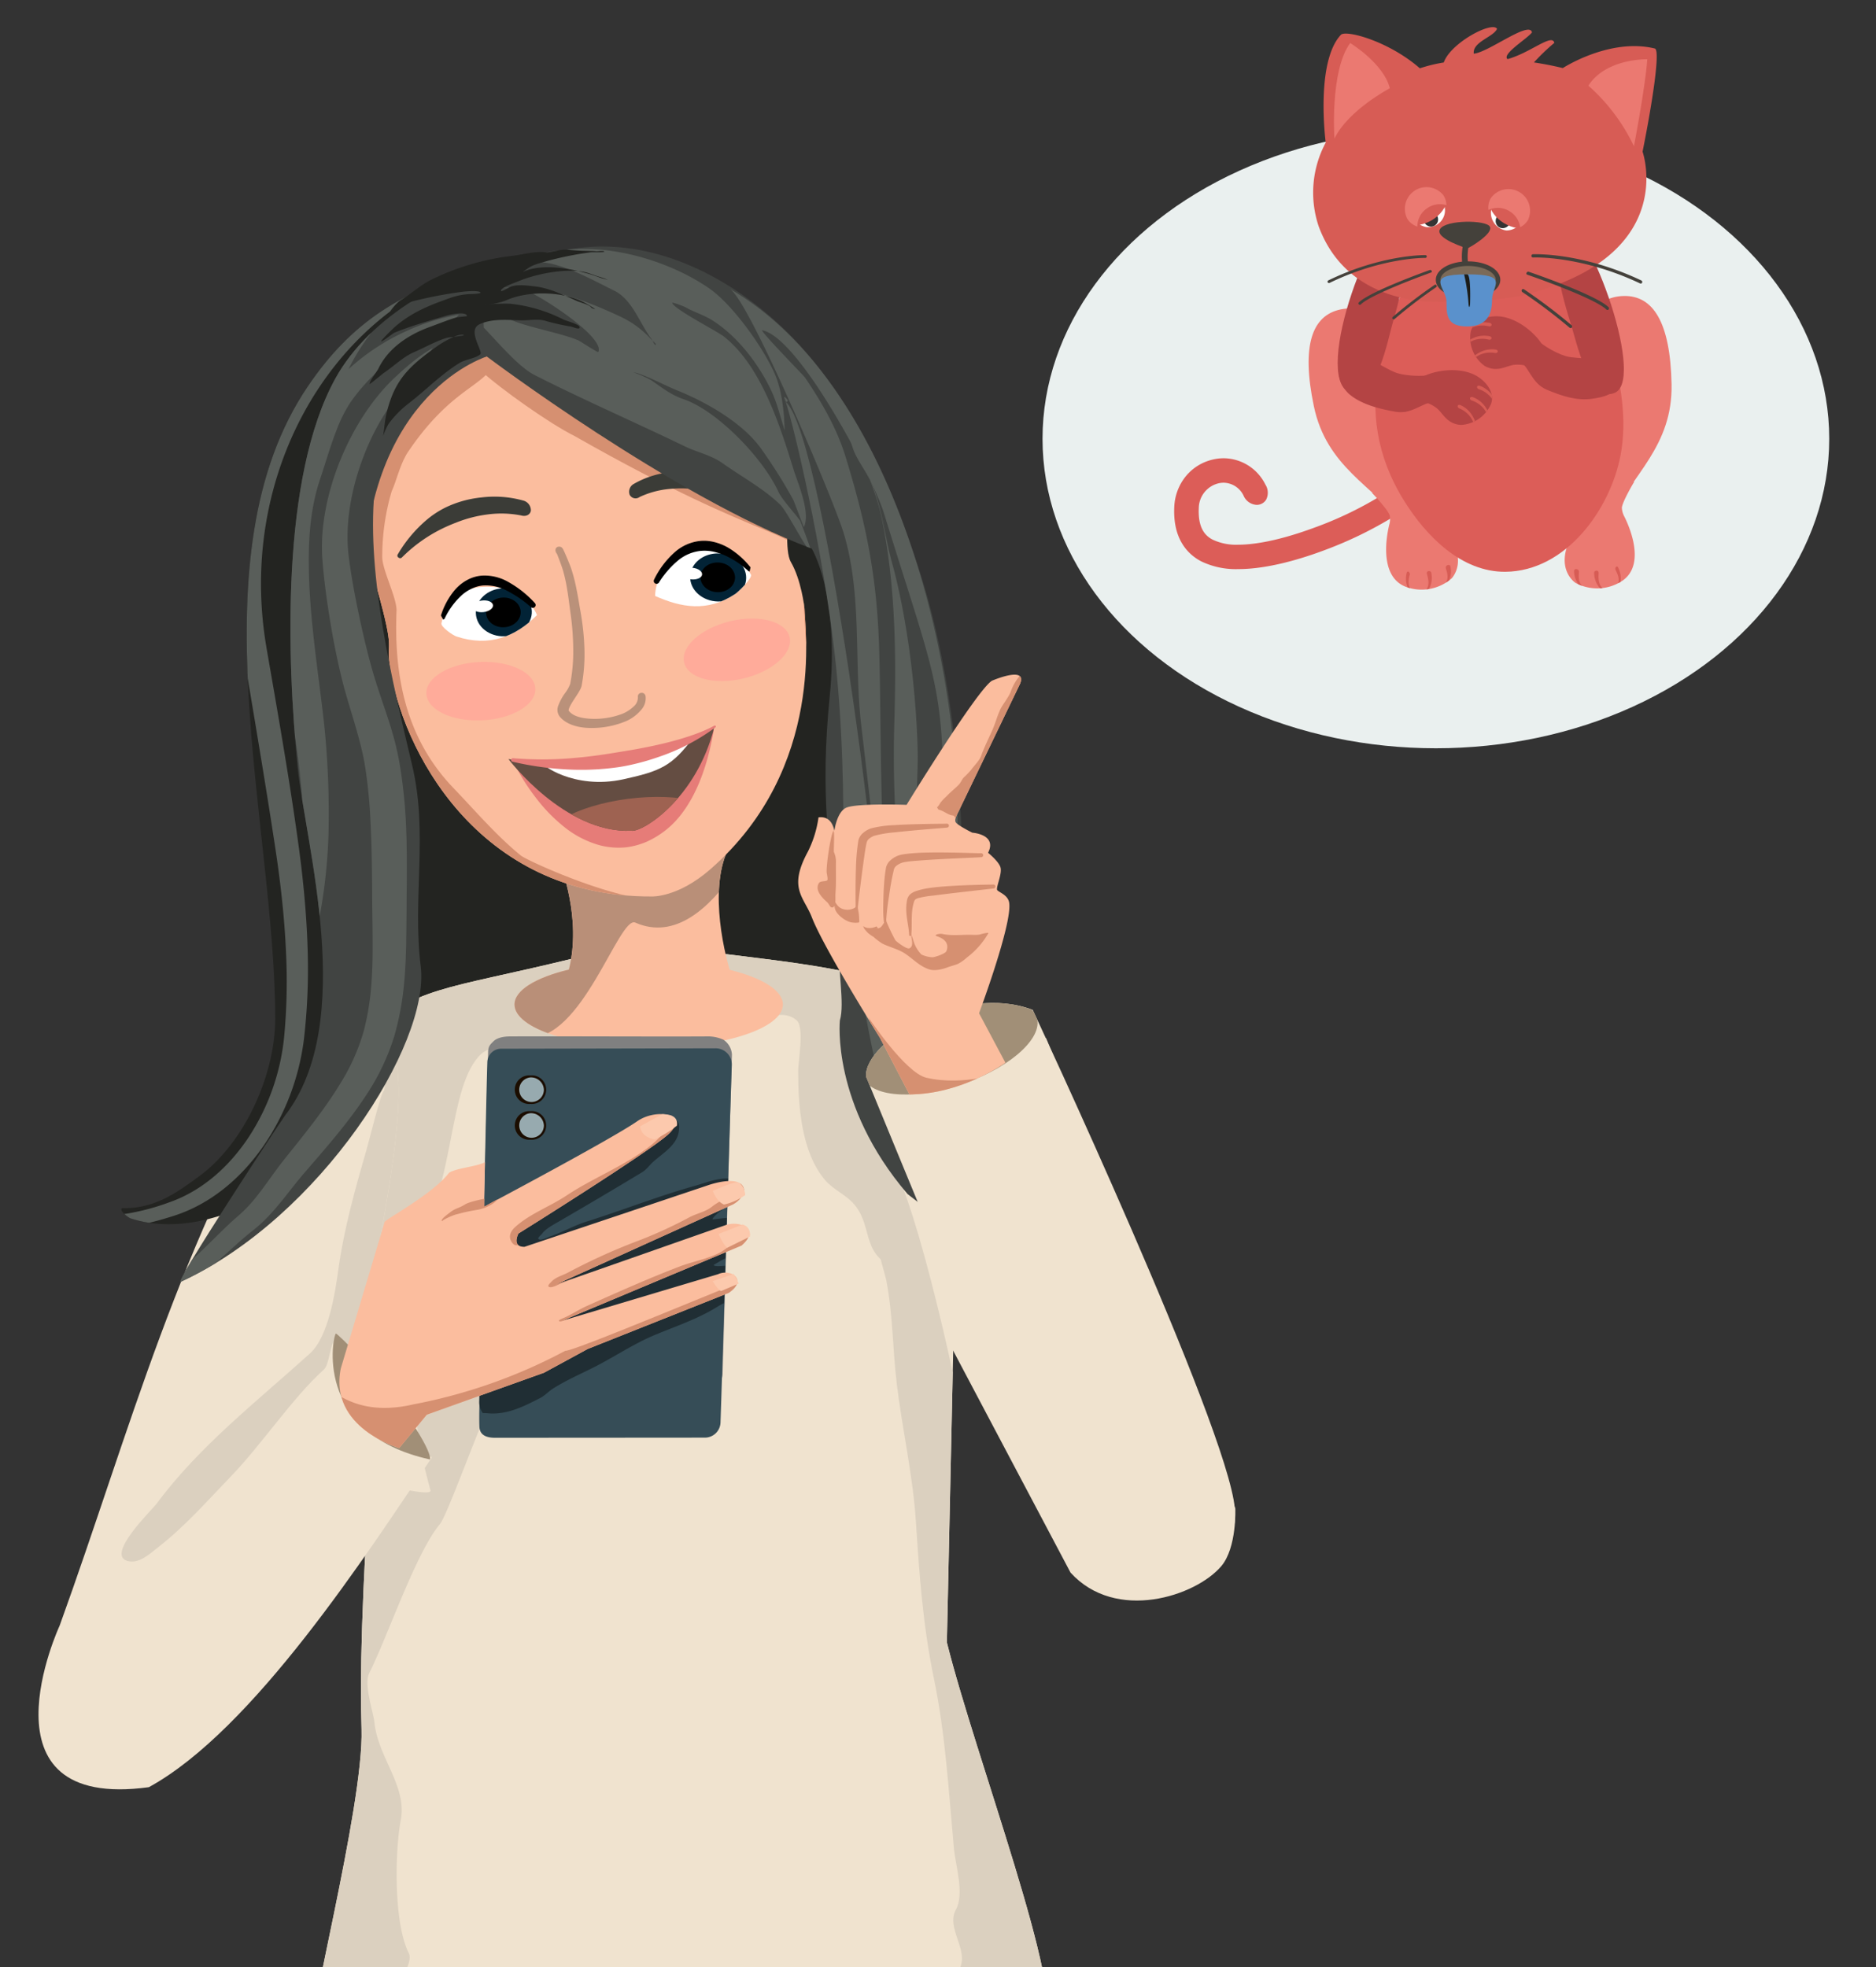 <svg xmlns="http://www.w3.org/2000/svg" xmlns:xlink="http://www.w3.org/1999/xlink" width="682" height="715" viewBox="0 0 682 715">
  <rect x="0" y="0" width="682" height="715" fill="#333333" stroke="none"/>
  <defs>
    <clipPath id="clip-path">
      <rect id="Rectangle_10598" data-name="Rectangle 10598" width="435.098" height="692.252" fill="none"/>
    </clipPath>
    <clipPath id="clip-path-2">
      <path id="Path_38181" data-name="Path 38181" d="M116.709,56.122C69.916,67.573,59.083,66.139,39.719,84.829c0,0,7.914,81.4,3.98,144.19-3.924,62.715-4.4,87.757-3.8,107.23.877,27.962-21.307,111.672-18.841,116.822,5.73,11.96,97.567,63.559,266.766-9.909,8.607-9.272-24.948-97.439-35.135-138.46l2.518-115.95L272.859,88.031C247.17,62.05,205.489,58.744,172.689,54.547Z" transform="translate(-20.865 -54.547)" fill="none"/>
    </clipPath>
    <clipPath id="clip-path-4">
      <path id="Path_38184" data-name="Path 38184" d="M94.048,67.963C50.759,139.256,33.4,207.7,7.7,278.782c0,0-31.334,67.492,32.4,58.777,37.861-20.661,79.216-84.635,102.929-119.916,0,0-35.352-14.12-28.693-41.511,0,0,6.06-16.808,6.584-19.713,5.8-32.47,13.474-69.817,8.225-86.38-1.8-5.7-8.027-10.168-16.044-10.168-5.754,0-12.432,2.3-19.058,8.093" transform="translate(0 -59.87)" fill="none"/>
    </clipPath>
    <clipPath id="clip-path-6">
      <path id="Path_38187" data-name="Path 38187" d="M53.383,55.653s7.838,19.477,3.07,38.064c-11.984,2.882-19.76,7.5-19.76,12.7,0,8.72,21.859,15.8,48.788,15.8s48.779-7.084,48.779-15.8c0-5.141-7.593-9.71-19.331-12.6-3.575-11.96-7.8-36.748,2.41-48.312Z" transform="translate(-36.693 -45.509)" fill="none"/>
    </clipPath>
    <clipPath id="clip-path-8">
      <path id="Path_38193" data-name="Path 38193" d="M84.355,4.391C36.553,10.484,15.014,60.7,29.743,113.625c6.371,22.892,3.15,18.006,4.4,27.061,4.117,29.91,31.6,84.47,95.275,84.13,0,0,9.432.519,21.425-9.993,42.167-36.974,34.112-88.342,34.1-94.666-.09-.844-1.2-10.437-4.942-16.884-2.443-4.207-.656-16.379-1.636-23.029-8.635-59-36.687-77.165-74.868-77.165A152.527,152.527,0,0,0,84.355,4.391" transform="translate(-25.169 -3.08)" fill="none"/>
    </clipPath>
    <clipPath id="clip-path-10">
      <path id="Path_38200" data-name="Path 38200" d="M36.224,48.7S56.588,75.755,80.9,74.774c4.155.585,23.741-11.786,30.174-37.743,0,0-35.253,18.949-74.854,11.672" transform="translate(-36.224 -37.031)" fill="none"/>
    </clipPath>
    <clipPath id="clip-path-12">
      <path id="Path_38205" data-name="Path 38205" d="M136.176,6.122C108.554,13.87,90.289,24.844,74.2,48.543,32.389,110.149,62.3,208.169,62.3,278.5c0,20.175-10.984,44.987-27.547,57.178-8.7,6.419-16.294,11.682-27.542,11.682-.208,0-.476-.141-.632,0-1.042,1.033,2.481,3.48,3.131,3.693,34.946,11.441,83-25.547,92.657-57.183,9.611-31.456-3.98-69.058-10.644-99.6-6.145-28.2-6.343-79.693-1.872-108.211,4.542-29.023,13.908-58.989,40.068-74.4C131.7,10.6,134.432,7.56,136.8,5.938q-.347.106-.623.184m3.136-1.231A4.873,4.873,0,0,0,136.8,5.938c.882-.278,2.075-.684,3.466-1.151Zm.953-.1,23.227-2.509C162.464,1.071,160.592.6,158.281.6c-5.329,0-12.983,2.495-18.015,4.188" transform="translate(-6.391 -0.599)" fill="none"/>
    </clipPath>
    <clipPath id="clip-path-14">
      <path id="Path_38209" data-name="Path 38209" d="M134.517,3.685C108.286,7.637,79.716,24.266,67.308,46.7c-19.888,35.989-17.671,102-13.714,141.45,2.783,27.717,21.675,92.417-4.565,126.448-1.589,2.042-40.841,61.819-37.941,60.489C61.8,351.714,101.769,288.589,98.321,260.51c-3.108-25.222,2.8-48.151-3.122-73.194-7.121-30.06-16.53-68.714-13.714-99.26.608-6.588.863-14.346,3.2-20.68C89.266,54.921,115.974,9.061,133.6,9.061l17.214-8.1a5.679,5.679,0,0,0-2.8-.627c-4.145,0-9.852,2.806-13.5,3.353" transform="translate(-10.935 -0.332)" fill="none"/>
    </clipPath>
    <clipPath id="clip-path-16">
      <path id="Path_38212" data-name="Path 38212" d="M77.448,0a65.541,65.541,0,0,0-34.47,9.673c-10.163,6.169-9.517,14.865-7.385,30.376,0,0,67.695,50.972,118.044,69.775,0,0,10.21,16.539,6.518,53.886-3.48,35.21-.387,54.966,3.933,92-1.3,6.518,1.674,19.209-.222,25.641,0,0-3.2,30.541,24.571,63.05,0,0,19.034,15.549,32.31,18.115,3.763.726,11.474,3.551,12.762.849,0,0-33.489-55.343-27.57-80.3,0,0,16.054-129.141-32.268-207.815C158.763,35.187,117.912.009,77.5,0Z" transform="translate(-34.3)" fill="none"/>
    </clipPath>
    <clipPath id="clip-path-18">
      <path id="Path_38220" data-name="Path 38220" d="M46.161,26.271S33.8,26.139,31.07,39.519c-.264,1.311,4.145,4.358,5.442,4.787,11.847,3.919,21.435.132,29.287-7.767,0,0-3.608-10.314-17.982-10.314-.538,0-1.085.014-1.655.047" transform="translate(-31.059 -26.224)" fill="none"/>
    </clipPath>
    <clipPath id="clip-path-20">
      <path id="Path_38225" data-name="Path 38225" d="M62.452,23.886c-15.393,3.141-14.917,16.3-14.917,16.3,9.479,4.193,18.94,5.98,29.127-.755,1.113-.731,6.343-5.829,5.678-7.022a16.742,16.742,0,0,0-15.351-9.036,18.769,18.769,0,0,0-4.537.514" transform="translate(-47.534 -23.372)" fill="none"/>
    </clipPath>
    <clipPath id="clip-path-22">
      <path id="Path_38233" data-name="Path 38233" d="M119.774,61.8c-16.587.04-62.36.139-77.351.164a5.13,5.13,0,0,0-4.97,5.118c-.613,20.821-2.935,99.273-3.627,123.06A6.868,6.868,0,0,0,35.591,195a6.124,6.124,0,0,0,4.521,2.019c16.615-.01,60.45-.035,75.839-.055a5.79,5.79,0,0,0,5.621-5.758c.725-21.9,3.318-99.938,4.081-122.975a6.391,6.391,0,0,0-1.647-4.538,5.675,5.675,0,0,0-4.2-1.89h-.033" transform="translate(-33.822 -61.799)" fill="none"/>
    </clipPath>
    <clipPath id="clip-path-24">
      <path id="Path_38247" data-name="Path 38247" d="M131.482,69.033c-9.687,6.706-55.6,32.016-55.6,32.016V93.232c-.221-.085-1.8.938-7.372,3.061a40.366,40.366,0,0,1-7.1,1.557c-2.99.08,3.453-10.326,1.64-9.057-6.216,8.093-24.076,17.327-23.453,18l-15.87,53.037c-4.5,21.722,21.222,28.98,21.222,28.98l10.017-12.106,42.605-15.242,15.874-8.635,51.3-20.4c7.131-4.914.637-8.9-3.91-6.772l-56.621,16.893,65.162-27.32c7.183-6.211-.986-9.229-5.881-7.395l-61.715,21.633,64.516-29.207c2.118-1.207,3.735-2.962,4.037-5.164-.769-6.282-13.266-1.731-13.266-1.731L90.5,115.689c-4.82.075-2.221-4.829-2.221-4.829s46.854-29.226,54.339-35.951c5.589-5.009,1.769-8.192-3.495-8.192a13.7,13.7,0,0,0-7.64,2.316" transform="translate(-23.195 -66.717)" fill="none"/>
    </clipPath>
    <clipPath id="clip-path-26">
      <path id="Path_38254" data-name="Path 38254" d="M63.789,85s73.128,177.99,75.184,179.334c14.412,9.475,61.465,6.881,58.909-22.284-2.613-29.862-73.477-181.225-73.477-181.225A40.09,40.09,0,0,0,109.974,58.3C87.4,58.3,63.37,74.095,63.789,85" transform="translate(-63.784 -58.305)" fill="none"/>
    </clipPath>
    <clipPath id="clip-path-28">
      <path id="Path_38264" data-name="Path 38264" d="M129,35.195c-5.4,3.287-31.041,45.128-31.041,45.128s-17.3-.637-21.68.934c-3.664,1.316-4.565,8.475-4.565,8.475-.778-3.594-2.679-5.24-5.772-4.867A40.209,40.209,0,0,1,62.07,97.348c-7.258,13.351-1.462,16.351,1.453,23.873,4.367,11.281,24.75,43.794,24.75,43.794l10.72,20.553c19.048,0,34.9-11.5,34.9-11.5l-9.583-18s12.248-32.805,10.937-40.271c-.538-3.028-4.344-3.806-4.419-4.735-.109-1.481,1.835-5.692,1.3-7.9s-4.532-5.414-4.532-5.414c3.391-6.716-5.735-7.31-5.735-7.31s-5.136-2.537-6.008-3.745c-.722-1.009.783-3.532.783-3.532L139.305,36.1c.868-2.353-.3-3.094-2.118-3.094C134.056,33,129,35.195,129,35.195" transform="translate(-58.562 -33.002)" fill="none"/>
    </clipPath>
    <clipPath id="clip-path-29">
      <rect id="Rectangle_10405" data-name="Rectangle 10405" width="499" height="398"/>
    </clipPath>
    <clipPath id="clip-path-30">
      <rect id="Rechteck_8294" data-name="Rechteck 8294" width="213.952" height="217.168" fill="none"/>
    </clipPath>
    <clipPath id="clip-path-31">
      <path id="Pfad_28730" data-name="Pfad 28730" d="M212.439,216.455c-6.42,12.012,1.423,17.02,1.423,17.02a16.586,16.586,0,0,0,16.385-.379c10.846-6.417,1.137-24.16,1.137-24.16a7.626,7.626,0,0,1-.68-2.82c.277-2.4,4.457-9.375,4.457-9.375L212.6,189.617a54.953,54.953,0,0,1-.159,26.838" transform="translate(-209.913 -189.617)" fill="none"/>
    </clipPath>
    <clipPath id="clip-path-33">
      <path id="Pfad_28736" data-name="Pfad 28736" d="M125.951,200.593s5.629,5.871,6.432,8.146a7.617,7.617,0,0,1-.036,2.9s-5.513,19.459,6.489,23.3a16.584,16.584,0,0,0,16.058-3.278s6.531-6.628-2.4-16.911a54.947,54.947,0,0,1-6.129-26.137Z" transform="translate(-125.951 -188.615)" fill="none"/>
    </clipPath>
    <clipPath id="clip-path-35">
      <path id="Pfad_28742" data-name="Pfad 28742" d="M168.852,131.834a12.636,12.636,0,0,0,5.1,12.2,8.042,8.042,0,0,0,5.885.909c1.568-.31,3.041-.983,4.615-1.272a12.362,12.362,0,0,1,3.652.1c1.682.19,3.242,2.051,4.172.64.635-.973.114-4.589.582-4.628l.029-2.743c.185-4.575-4.647-10.02-13.276-10.981a12.479,12.479,0,0,0-1.352-.073c-3.9,0-8.537,1.741-9.4,5.844" transform="translate(-168.7 -125.989)" fill="none"/>
    </clipPath>
    <clipPath id="clip-path-37">
      <path id="Pfad_28749" data-name="Pfad 28749" d="M149.432,153.3l-1.438,2.335c.374.282-2,3.064-1.982,4.222.033,1.689,2.347.95,3.869,1.686a12.4,12.4,0,0,1,3.143,1.866c1.175,1.085,2.061,2.442,3.221,3.54a8.035,8.035,0,0,0,5.458,2.373,12.636,12.636,0,0,0,10.827-7.6c1.637-4.4-2.3-8.817-6.008-10.621a18.808,18.808,0,0,0-8.182-2.02,10,10,0,0,0-8.907,4.215" transform="translate(-146.012 -149.059)" fill="none"/>
    </clipPath>
    <clipPath id="clip-Illu_Mara_Handy_Aha-Effekt_2">
      <rect width="682" height="715"/>
    </clipPath>
  </defs>
  <g id="Illu_Mara_Handy_Aha-Effekt_2" data-name="Illu_Mara_Handy_Aha-Effekt – 2" clip-path="url(#clip-Illu_Mara_Handy_Aha-Effekt_2)">
    <g id="Group_37598" data-name="Group 37598" transform="translate(14 89.607)">
      <g id="Group_37349" data-name="Group 37349">
        <g id="Group_37348" data-name="Group 37348" clip-path="url(#clip-path)">
          <path id="Path_38175" data-name="Path 38175" d="M101.509,58.315,128.07,71.11l68.77,170.874s.627,14.243-5.089,21c-9.267,10.946-38.347,20.482-54.811,2.349L64.11,127.618Z" transform="translate(238.239 216.704)" fill="#f0e3cf" fill-rule="evenodd"/>
          <path id="Path_38176" data-name="Path 38176" d="M99.354,5.727C115.408,3,135.2-8.068,163.984,18.441c33.923,31.249,34.64,53.278,43.082,90.974,5.258,23.514,12.389,117.11,21.444,140.294,3.976,10.158,27.995,48.878,18.879,55.414-2.646,1.91-16.167-5.249-19.355-5.612-16.351-1.853-37.88-21.92-61.5-19.265-15.87,1.787-43.115,38.148-80.485,40.7-6.381.434-10.4,14.53-16.021,10.092-4.622-3.636-25.858-103.466-34.88-140.7C23.26,141.263,19.19,78.156,23.746,65.4,35.282,33.113,60.871,12.273,99.354,5.727" transform="translate(81.48 4.125)" fill="#232421" fill-rule="evenodd"/>
          <path id="Path_38177" data-name="Path 38177" d="M116.7,56.121C69.916,67.577,59.083,66.143,39.719,84.833c0,0,7.909,81.4,3.98,144.19-3.924,62.719-4.41,87.757-3.8,107.225.877,27.966-21.312,111.677-18.841,116.827,5.725,11.955,97.562,63.559,266.766-9.913,8.607-9.267-24.953-97.435-35.14-138.455l2.523-115.955L272.859,88.035c-25.689-25.981-67.374-29.287-100.175-33.489Z" transform="translate(77.537 202.698)" fill="#f0e3cf" fill-rule="evenodd"/>
        </g>
      </g>
      <g id="Group_37351" data-name="Group 37351" transform="translate(98.403 257.249)">
        <g id="Group_37350" data-name="Group 37350" clip-path="url(#clip-path-2)">
          <path id="Path_38178" data-name="Path 38178" d="M84.469,52.491c2.037-4.4-7.348-1.754-8.758-1.188-9.14,3.674-28.547,9.626-33.107,17.883-4.018,7.263-.382,22.057.981,29.5,3.363,18.2-5.178,36.587-5.178,55.188,0,10.984-1.655,22.774-6,32.6-1.08,2.438-6.428,11.606-3.146,14.577.127.1-6.541,33.126-6.428,33.022,3.259-2.948,15.653-38.681,19.279-41.964,4.754-4.3,6.4-11.946,10.38-16.983,14.233-18.044,11.22-56.2,23.713-67.5,3.165-2.858,9.611-2.749,13.837-4.023,7.734-2.334,19.619,2.306,28.16,1.339,16.063-1.816,32.334-2.542,47.93-5.362,6.621-1.2,18.181-9.927,24.708-4.023,2.783,2.518.49,14.9.49,18.322,0,12.451,1.042,29.509,9.88,39.79,2.754,3.2,7.046,5.046,9.885,8.041,7.706,8.149,2.716,18.138,15.03,23.708,5.018,2.264,3.311-36.281,2.264-50.524-1.283-17.341,7.9-32.805,7.9-50.066,0-4.334,2.584-12.7-1.486-15.643-13.865-10.036-39.29-8.05-55.834-8.05-9.852,0-19.756-3.424-29.641-2.231-19.416,2.339-38.394,7.433-57.805,9.385-7.489.755-15.53.689-22.736,3.132-4.622,1.566-8.352,4.848-13.332,6.254-6.819,1.929-16.242,1.75-22.236,5.367" transform="translate(-13.573 -71.454)" fill="#dbd0bf" fill-rule="evenodd"/>
          <path id="Path_38179" data-name="Path 38179" d="M47.1,80.2c.929,15.558,1.589,33.362,1.589,49.835,0,3.476-1.825,15.756.769,18.336,1.684,1.67,28.872,8.758,28.051,5.725-20.246-73.623,23.948-35.357,23.713-35.121-2.891,2.872-17.322,43.846-20.256,47.35-8.791,10.479-19.015,40.874-25.74,54.249-2.037,4.061,1.542,14.261,1.919,17.964,1.273,12.63,11.875,23.048,9.578,35.291-2.179,11.536-2.636,37.512,2.886,48.477,2.481,4.942-10.088,18.308-5.938,22.435,8.843,8.8,18.331,13.507,29.584,18.723,25.217,11.71,30.872,17.19,59.536,17.19,12.158,0,24.443-2.1,36.5-3.815,10.625-1.5,18.553-2.523,18.44-2.3-6.5,12.913-28.688,14.139-40.723,14.139-37.205,0-83.324,8.494-118.03-4.061C39.718,381.278,24.6,361.14,19.5,352c-5.485-9.814,1.9-39.04,2.688-50.052a516.579,516.579,0,0,0,.769-52.339c-.542-17.874-4.16-36.385-1.915-54.249,1.636-13.064,7.918-26.146,11.135-38.974" transform="translate(-33.414 40.79)" fill="#dbd0bf" fill-rule="evenodd"/>
          <path id="Path_38180" data-name="Path 38180" d="M121.451,94.516c-3.127-.722,1.58,12.965,2.217,16.228,2.462,12.611,2.292,25.231,3.844,37.875,2.028,16.563,5.824,33.036,6.914,49.7,1.259,19.468,2.566,37.861,6.522,57,4.244,20.444,5.409,41.238,7.305,61.861.566,6.169,3.891,16.591.764,22.241-3.853,6.97,5.06,14.837,1.155,21.887-2.933,5.31-10.493,6.673-15.747,9.39-12.917,6.673-23.882,16.954-36.111,24.326-2.811,1.693-18.822,5.645-18.822,10.083,0,.523-28.594,12.5-28.66,12.63-9.63,18.827,42.827,4.127,50.533,2.193,19.812-4.98,42.105-25.462,61.866-30.466,5.475-1.391,18.544-5.725,20.359-11.465,1.839-5.82-1.769-13.323-2.688-19.114-2.792-17.685-9.677-34.758-12.682-52.825-3.778-22.793-5.376-46.251-7.678-69.157-.575-5.735.788-11.677,0-17.384-1.542-11.215-3.627-22.595-4.99-33.706-2.787-22.684-18.077-92.954-28.278-114.488" transform="translate(86.126 7.791)" fill="#dbd0bf" fill-rule="evenodd"/>
        </g>
      </g>
      <g id="Group_37353" data-name="Group 37353">
        <g id="Group_37352" data-name="Group 37352" clip-path="url(#clip-path)">
          <path id="Path_38182" data-name="Path 38182" d="M94.048,67.966C50.764,139.259,33.4,207.7,7.7,278.78c0,0-31.334,67.492,32.409,58.781,37.856-20.666,79.212-84.64,102.924-119.921,0,0-35.347-14.12-28.693-41.506,0,0,6.06-16.813,6.584-19.713,5.8-32.475,13.474-69.817,8.23-86.385-3.1-9.8-19.256-15.94-35.107-2.07" transform="translate(0.001 222.48)" fill="#f0e3cf" fill-rule="evenodd"/>
        </g>
      </g>
      <g id="Group_37355" data-name="Group 37355" transform="translate(0 282.353)">
        <g id="Group_37354" data-name="Group 37354" clip-path="url(#clip-path-4)">
          <path id="Path_38183" data-name="Path 38183" d="M101.866,77.922c-1.023,0-5.409,18.129-6.612,22.241-3.985,13.7-8.036,28.315-9.979,42.4-1.174,8.447-3.561,24.76-10.38,30.928-18.77,16.987-40.417,33.824-55.7,54.565C17.632,230.181.635,246.546,8.445,248.9c4.263,1.292,8.324-2.683,11.139-4.858,9.781-7.593,17.69-16.648,26.118-25.377C57.578,206.4,68.231,189.957,79.894,179.4c2.273-2.056,1.9-9.012,4.6-11.47,1.061-.953,5.306,6.117,6.536,5.56,1.608-.731,4.211-8.871,4.99-10.427,6.9-13.733,5.409-28.556,7.3-43.1,2-15.389,4.612-30.716,4.612-46.223,0-1.962-.623-12.158-3.844-12.158" transform="translate(23.794 -53.478)" fill="#dbd0bf" fill-rule="evenodd"/>
        </g>
      </g>
      <g id="Group_37357" data-name="Group 37357">
        <g id="Group_37356" data-name="Group 37356" clip-path="url(#clip-path)">
          <path id="Path_38185" data-name="Path 38185" d="M114.924,93.816c11.743,2.886,19.336,7.461,19.336,12.6,0,8.72-21.854,15.8-48.779,15.8s-48.788-7.084-48.788-15.8c0-5.2,7.777-9.819,19.756-12.7,4.773-18.586-3.07-38.068-3.07-38.068l63.96-10.14c-10.21,11.564-5.985,36.347-2.415,48.307" transform="translate(136.355 169.116)" fill="#fbbd9e" fill-rule="evenodd"/>
        </g>
      </g>
      <g id="Group_37359" data-name="Group 37359" transform="translate(173.048 214.625)">
        <g id="Group_37358" data-name="Group 37358" clip-path="url(#clip-path-6)">
          <path id="Path_38186" data-name="Path 38186" d="M140.364,43.192c-.533-4.622-21.67,55.857-50.722,43-5.933-2.627-19.374,43.44-39.092,41.681l-16.289-7,18.732-15.176,5.329-38.12" transform="translate(-45.731 -55.058)" fill="#b98f78" fill-rule="evenodd"/>
        </g>
      </g>
      <g id="Group_37361" data-name="Group 37361">
        <g id="Group_37360" data-name="Group 37360" clip-path="url(#clip-path)">
          <path id="Path_38188" data-name="Path 38188" d="M34.138,140.686c-1.245-9.055,1.976-4.169-4.4-27.061C15.014,60.7,36.553,10.484,84.355,4.391s83.984,7.385,94.006,75.854c.981,6.645-.806,18.817,1.636,23.024,3.735,6.452,4.853,16.044,4.942,16.888.009,6.32,8.064,57.687-34.107,94.666-11.984,10.512-21.425,9.993-21.425,9.993-63.677.34-91.153-54.221-95.27-84.13" transform="translate(93.531 11.445)" fill="#fbbd9e" fill-rule="evenodd"/>
        </g>
      </g>
      <g id="Group_37363" data-name="Group 37363" transform="translate(118.701 14.526)">
        <g id="Group_37362" data-name="Group 37362" clip-path="url(#clip-path-8)">
          <path id="Path_38189" data-name="Path 38189" d="M67.519,29.661c10.588-2.551,20.289.028,21.661,5.758S83.091,47.874,72.5,50.426,52.215,50.4,50.838,44.667s6.093-12.455,16.681-15.007" transform="translate(65.175 92.038)" fill="#ffab9a" fill-rule="evenodd"/>
          <path id="Path_38190" data-name="Path 38190" d="M48.414,32.042c10.946-.415,19.878,4,19.949,9.871S59.614,52.869,48.668,53.279s-19.878-4-19.949-9.871,8.748-10.951,19.694-11.366" transform="translate(-6.434 104.446)" fill="#ffab9a" fill-rule="evenodd"/>
          <path id="Path_38191" data-name="Path 38191" d="M33.007,31.051c2.853-3.8,3.424,6.116,6,10.092C45.032,46.6,62.568,59.309,72.359,64.181c70.758,40.335,83.643,34.447,81.106,45.028-1.1,5.81,1.561,6.61,1.868,12.712,1.014,19.893,2.91,41.511,2.259,61.366-.363,10.984-47.4,62.729-9.663,47.571,23.51-9.442,25.882-47.406,30.971-66.3,4.419-16.4,7.381-26.387,9.442-43,4.707-37.965-19.261-82.1-51.759-104.23C92.76-12.512,37.709,3.49,33.007,31.051" transform="translate(3.957 -9.744)" fill="#d69071" fill-rule="evenodd"/>
          <path id="Path_38192" data-name="Path 38192" d="M96.865,5.471c1.368,1.783-5.537,4.141-7.47,6.315-6.169,6.928,9.149,4.933,3.867,12.479-4.707,6.706-15.96,8.989-30.332,30.4C60.084,59.284,58.848,65.2,57.221,68.59a83.724,83.724,0,0,0-3.442,24.143c.151,4.9,5.428,14.879,5.192,19.491-.859,21.39,2.391,45.2,20.6,64.191,7.862,8.2,15.723,17.417,24.58,24.627,2.283,1.863,33.5,16.072,49.208,16.025,1.6,0-46.317-3.938-47.534-3.9-6.371.217-14.469-3.424-19.921-6.2-35.687-18.143-62.253-64.441-66.374-101.382-1.17-10.465.618-19.529,1.957-29.782C23.327,61.7,26,39.328,35.664,27.938c5.994-7.06,14.544-11.437,23.307-14.714,5.975-2.24,12.078-3.957,18.638-3.679a88.188,88.188,0,0,1,23.571,4.485" transform="translate(-47.517 5.805)" fill="#d69071" fill-rule="evenodd"/>
        </g>
      </g>
      <g id="Group_37365" data-name="Group 37365">
        <g id="Group_37364" data-name="Group 37364" clip-path="url(#clip-path)">
          <path id="Path_38194" data-name="Path 38194" d="M4.255,14.281a2.412,2.412,0,0,1-3.688.09,3.248,3.248,0,0,1,.42-4.145A33.444,33.444,0,0,1,12.556,2.712a35.649,35.649,0,0,1,12.3-2.7A33.326,33.326,0,0,1,32,.595,49.559,49.559,0,0,1,47,6.254.769.769,0,0,1,47.309,7.3a.787.787,0,0,1-.981.5A53.543,53.543,0,0,0,31.033,5.655a56.615,56.615,0,0,0-6.56.448A42.434,42.434,0,0,0,13.81,8.678a32.378,32.378,0,0,0-9.555,5.6" transform="matrix(0.966, 0.259, -0.259, 0.966, 218.066, 76.185)" fill="#3b3c37" fill-rule="evenodd"/>
          <path id="Path_38195" data-name="Path 38195" d="M46.616,8.518c1.655.75,3.33.179,3.735-1.273A3.675,3.675,0,0,0,48.1,3.25,39.1,39.1,0,0,0,33.156.02,39.015,39.015,0,0,0,19.621,1.873,34.31,34.31,0,0,0,12.712,5.1,48.818,48.818,0,0,0,.186,16.318a.807.807,0,0,0,.151,1.16.89.89,0,0,0,1.2.137,54.855,54.855,0,0,1,14.384-7.81,59.939,59.939,0,0,1,6.782-1.981A46.426,46.426,0,0,1,34.542,6.452,37.542,37.542,0,0,1,46.616,8.518" transform="translate(128.123 95.818) rotate(-8)" fill="#3b3c37" fill-rule="evenodd"/>
          <path id="Path_38196" data-name="Path 38196" d="M36.657,49.182A.135.135,0,0,1,36.7,49a.141.141,0,0,1,.189.033s10.39,11.154,23.227,17.445c5.126,2.5,10.611,4.315,16.261,3.315a23.631,23.631,0,0,0,12.026-4.5,41.934,41.934,0,0,0,7.14-6.239c4.66-5.145,9.258-12.012,13.436-21.661a.168.168,0,0,1,.212-.113.173.173,0,0,1,.118.212c-2.415,13.832-6.518,23.477-11.587,30.145A32.581,32.581,0,0,1,84.795,77.946a27.879,27.879,0,0,1-7.2,1.957,27.363,27.363,0,0,1-9.56-.7A35.676,35.676,0,0,1,55.97,73.281,58.988,58.988,0,0,1,44.83,62.114a77.636,77.636,0,0,1-8.173-12.932" transform="translate(136.145 138.485)" fill="#e67c78" fill-rule="evenodd"/>
          <path id="Path_38197" data-name="Path 38197" d="M36.224,48.7S56.588,75.755,80.9,74.774c4.15.585,23.741-11.786,30.174-37.743,0,0-35.253,18.949-74.854,11.672" transform="translate(134.612 137.611)" fill="#644d42" fill-rule="evenodd"/>
        </g>
      </g>
      <g id="Group_37367" data-name="Group 37367" transform="translate(170.836 174.642)">
        <g id="Group_37366" data-name="Group 37366" clip-path="url(#clip-path-10)">
          <path id="Path_38198" data-name="Path 38198" d="M40.424,47.291c-1.726.075,10.875,9.861,29.023,5.857,13.177-2.91,17.723-4.622,25.481-15.337-12.012,7.475-67.228,6.282-54.5,9.479" transform="translate(-27.643 -34.129)" fill="#fff" fill-rule="evenodd"/>
          <path id="Path_38199" data-name="Path 38199" d="M70.678,43.113c18.784-2.4,34.942,1.646,36.088,9.022s-13.144,15.3-31.928,17.69S39.9,68.179,38.75,60.8s13.144-15.294,31.928-17.69" transform="translate(-27.078 -16.995)" fill="#9e6251" fill-rule="evenodd"/>
        </g>
      </g>
      <g id="Group_37369" data-name="Group 37369">
        <g id="Group_37368" data-name="Group 37368" clip-path="url(#clip-path)">
          <path id="Path_38201" data-name="Path 38201" d="M110.324,36.982a.365.365,0,0,1,.41.6,74.574,74.574,0,0,1-20.468,10.7A86.033,86.033,0,0,1,81.353,50.9c-1.962.467-3.99.887-6.084,1.188a95.731,95.731,0,0,1-15.441.915,111.645,111.645,0,0,1-22.864-2.924.645.645,0,0,1,.2-1.273,127.869,127.869,0,0,0,22.519-.118c5.159-.434,10.078-1.141,14.752-1.915,2-.335,3.957-.637,5.867-.967q4.605-.8,8.758-1.717c9.248-2.033,16.657-4.551,21.26-7.112" transform="translate(135.365 137.198)" fill="#e67c78" fill-rule="evenodd"/>
          <path id="Path_38202" data-name="Path 38202" d="M40.366,25.688a1.206,1.206,0,0,1-.415-.632,1.9,1.9,0,0,1-.071-.967,1.237,1.237,0,0,1,1.221-.948,1.4,1.4,0,0,1,1.165.42,2.855,2.855,0,0,1,.42.632c.632,1.231,2.438,5.589,2.811,6.678a58.764,58.764,0,0,1,1.759,6.508c.693,3.235,1.2,6.532,1.769,9.758a93.553,93.553,0,0,1,1.363,13.2,62.548,62.548,0,0,1-1.019,13.351c-.391,1.919-2.99,4.961-4.259,7.532a4.415,4.415,0,0,0-.434,1.16c-.024.137-.094.264-.019.363,1.3,1.787,3.886,2.57,6.73,2.863A28.316,28.316,0,0,0,64.2,83.885a13.357,13.357,0,0,0,4.042-2.613,4.3,4.3,0,0,0,1.57-3.546,1.3,1.3,0,0,1,1.193-1.434,1.392,1.392,0,0,1,1.585,1.08,6.2,6.2,0,0,1-1.3,4.763,15.334,15.334,0,0,1-5.631,4.377A32.221,32.221,0,0,1,51.02,88.988c-4.117-.3-7.734-1.66-9.7-4.193a4.022,4.022,0,0,1-.5-3.735,19.27,19.27,0,0,1,2.443-4.589,13.031,13.031,0,0,0,1.952-3.462,61.951,61.951,0,0,0,1.1-12.625A96.068,96.068,0,0,0,45.36,47.6c-.439-3.207-.821-6.48-1.387-9.7a56.531,56.531,0,0,0-1.424-6.272c-.274-.929-1.523-4.372-2.184-5.947m-.165-.382-.047-.1c-.028-.061-.033-.16-.066-.141-.151.071-.038.165.113.241" transform="translate(148.08 85.965)" fill="#ba917a" fill-rule="evenodd"/>
          <path id="Path_38203" data-name="Path 38203" d="M163.487,2.279c-4.226-4.971-22.68,2.547-27.311,3.844C108.554,13.871,90.284,24.845,74.2,48.544,32.385,110.15,62.3,208.169,62.3,278.5c0,20.175-10.989,44.987-27.551,57.178-8.7,6.419-16.294,11.682-27.537,11.682-.208,0-.476-.137-.632,0-1.042,1.033,2.481,3.48,3.136,3.693,34.946,11.441,82.989-25.547,92.648-57.183,9.616-31.461-3.976-69.058-10.644-99.6-6.145-28.2-6.343-79.7-1.872-108.216,4.546-29.018,13.912-58.984,40.068-74.4,2.471-1.457,6.777-6.763,9.394-6.763" transform="translate(23.751 2.225)" fill="#232421" fill-rule="evenodd"/>
        </g>
      </g>
      <g id="Group_37371" data-name="Group 37371" transform="translate(30.142 2.825)">
        <g id="Group_37370" data-name="Group 37370" clip-path="url(#clip-path-12)">
          <path id="Path_38204" data-name="Path 38204" d="M166.754.233a1.022,1.022,0,0,1,.094,2.042c-34.442,2.287-62.932,21.189-80.971,48.632C69.023,76.544,61.284,109.689,66.91,143.866c.514,3.315,4.669,26.354,8.2,48.477,1.967,12.347,3.707,24.411,4.683,32.621,1.2,10.314,2.056,20.751,2.3,31.155a220.571,220.571,0,0,1-1.41,31.348,87.857,87.857,0,0,1-14.747,38.7c-8.14,11.72-19.232,21.086-32.6,25.344-3.73,1.184-12.361,3.848-19.128,4.028-4,.1-7.4-.722-9.31-2.683a2.189,2.189,0,0,1,3.1-3.094c1.655,1.608,4.971,1.4,8.522.905a84.43,84.43,0,0,0,15.176-4.065c12.083-4.207,21.925-13.059,29.07-23.93A81.253,81.253,0,0,0,73.489,286.67a214.613,214.613,0,0,0,.731-30.3C73.8,246.22,72.81,236.052,71.466,226c-.575-4.428-1.434-9.984-2.386-16.11-3.938-25.462-10-60.588-10.625-64.743C53.436,108.92,62.246,74,80.917,47.526,100.554,19.682,130.95,1.19,166.754.233" transform="translate(-14.356 -1.964)" fill="#595e5a" fill-rule="evenodd"/>
        </g>
      </g>
      <g id="Group_37373" data-name="Group 37373">
        <g id="Group_37372" data-name="Group 37372" clip-path="url(#clip-path)">
          <path id="Path_38206" data-name="Path 38206" d="M75.865,2.939l-2.2,25.9S29.255,41.512,28.128,112.485c0,0-24.25-76.3,47.736-109.546" transform="translate(89.925 10.922)" fill="#414442" fill-rule="evenodd"/>
          <path id="Path_38207" data-name="Path 38207" d="M150.815.957c-3.91-2.193-11.724,2.037-16.3,2.726-26.231,3.957-54.8,20.581-67.2,43.011-19.888,35.993-17.671,102-13.714,141.45,2.782,27.717,21.675,92.421-4.565,126.443-1.589,2.051-40.841,61.823-37.946,60.5,50.722-23.373,90.686-86.5,87.238-114.578-3.108-25.222,2.8-48.151-3.127-73.194-7.121-30.06-16.525-68.714-13.714-99.26.608-6.588.863-14.346,3.2-20.68C89.27,54.919,115.977,9.06,133.6,9.06" transform="translate(40.63 1.236)" fill="#414442" fill-rule="evenodd"/>
        </g>
      </g>
      <g id="Group_37375" data-name="Group 37375" transform="translate(51.568 1.566)">
        <g id="Group_37374" data-name="Group 37374" clip-path="url(#clip-path-14)">
          <path id="Path_38208" data-name="Path 38208" d="M76.267,40.967A79.747,79.747,0,0,1,97.461,27.055a76.937,76.937,0,0,1,35.309-7.008,1.351,1.351,0,1,1-.038,2.688,71.878,71.878,0,0,0-32.225,9.31A68.481,68.481,0,0,0,76.9,53.144,50.642,50.642,0,0,0,71.853,63.3C69.6,69.052,67.868,75.14,66.114,80.427c-3.881,11.172-4.546,23.085-4.221,35.168.5,18.7,3.74,37.875,5.612,55.372a316.934,316.934,0,0,1,1.528,36.908A193.1,193.1,0,0,1,64.8,244.712a3.172,3.172,0,0,1-3.664,2.372,2.935,2.935,0,0,1-2.622-3.32A191.173,191.173,0,0,0,60.1,207.936a324.3,324.3,0,0,0-3.655-35.857c-2.452-17.761-6.933-37.177-7.385-56.221-.316-13.361,1.429-26.5,6.183-38.71.806-1.995,1.618-4.1,2.462-6.263A182.224,182.224,0,0,1,61.94,46.707a72.3,72.3,0,0,1,9.432-21.935A48.723,48.723,0,0,1,83.219,12.378c6.522-4.74,14.582-8.116,24.5-9.767C112.779,1.9,123.589.2,131.644,1.38c4.5.66,8.164,2.07,9.861,4.777a1.267,1.267,0,0,1-.354,1.877,1.592,1.592,0,0,1-2.07-.316c-2.132-2.193-6.272-2.085-10.776-1.552-6.885.811-14.483,3.325-18.346,4.542A49.222,49.222,0,0,0,91.283,20.792a53.086,53.086,0,0,0-9.06,10.088,76.6,76.6,0,0,0-5.956,10.088m51.344-12.054A1.4,1.4,0,0,1,129,30.342a1.445,1.445,0,0,1-1.58,1.254,30.978,30.978,0,0,0-14.082,2.7c-6.268,2.853-11.309,7.706-16.5,13.266-7.131,7.6-12.823,18.034-16.506,29.023C76.7,87.44,75.1,98.843,76.3,108.62c.736,6.371,2.245,14.629,4,22.84s3.778,16.37,5.7,22.5c1.835,5.971,3.976,11.715,5.749,17.586a104.4,104.4,0,0,1,3.037,12.517,180.978,180.978,0,0,1,2.311,21c.542,10.357.344,20.77.283,31.06-.113,9.531-.019,18.893-.915,28.183a102.7,102.7,0,0,1-3.561,19.124,82.845,82.845,0,0,1-10.54,21.916c-6.555,9.979-14.776,19.209-22.3,27.957-4.235,4.891-7.89,10.191-12.337,14.955a55.035,55.035,0,0,1-6.593,6.1c-4.292,3.3-11.356,10.177-17.633,15.412a54.231,54.231,0,0,1-8.871,6.338,3.37,3.37,0,0,1-4.367-.986,2.736,2.736,0,0,1,1.089-3.957,47.626,47.626,0,0,0,7.395-5.857C24.852,359.747,31.7,352.513,35.879,349a51.033,51.033,0,0,0,7.093-7.461c3.424-4.3,6.409-8.876,9.819-13.167,6.933-8.7,14.516-17.879,20.482-27.726a74.082,74.082,0,0,0,8.692-19.694A95.847,95.847,0,0,0,84.648,263.5c.623-9.036.34-18.124.236-27.377-.057-10.111-.085-20.336-.618-30.513a187.525,187.525,0,0,0-1.91-19.86c-.457-2.9-1.08-5.725-1.792-8.517-1.74-6.9-4-13.592-5.919-20.572-1.721-6.423-3.532-14.95-4.961-23.543-1.429-8.555-2.528-17.162-2.962-23.774-.684-10.781,1.684-23.232,6.409-34.932,4.66-11.564,11.526-22.392,19.68-30.131C98.834,38.6,104.7,33.742,111.676,31.054a34.781,34.781,0,0,1,15.936-2.141" transform="translate(-15.135 2.053)" fill="#595e5a" fill-rule="evenodd"/>
        </g>
      </g>
      <g id="Group_37377" data-name="Group 37377">
        <g id="Group_37376" data-name="Group 37376" clip-path="url(#clip-path)">
          <path id="Path_38210" data-name="Path 38210" d="M164.087,255.708c-1.3,6.518,1.674,19.213-.222,25.641,0,0-3.2,30.541,24.576,63.049,0,0,19.029,15.549,32.31,18.115,3.759.726,11.47,3.551,12.762.849,0,0-33.494-55.343-27.57-80.306,0,0,16.049-129.136-32.272-207.81C154.424,23.525,91.936-20.052,42.983,9.674c-10.168,6.169-9.522,14.87-7.39,30.376,0,0,67.7,50.972,118.049,69.775,0,0,10.206,16.544,6.513,53.891-3.48,35.206-.387,54.957,3.933,91.992" transform="translate(127.462 -0.001)" fill="#414442" fill-rule="evenodd"/>
        </g>
      </g>
      <g id="Group_37379" data-name="Group 37379" transform="translate(161.761)">
        <g id="Group_37378" data-name="Group 37378" clip-path="url(#clip-path-16)">
          <path id="Path_38211" data-name="Path 38211" d="M32.194,26.058c-.472-1.915,7.777.391,9.7,2.32C46.663,33.175,54.718,42.956,60.727,46,78.648,55.1,97.4,63.226,115.339,71.918c4.579,2.221,9.578,3.165,13.851,6.206,6.876,4.881,14.724,9.093,20.8,14.945,2.721,2.627,8.649,15.049,11.507,17.558.368.325-4.018-11.451-4.211-11.705-2.273-3.07-6.617-7.777-7.777-10.309C143.645,75.846,126.912,58.9,115.08,54.859c-4.631-1.58-7.767-4.1-11.743-6.852a36.718,36.718,0,0,0-6.7-2.966,11.776,11.776,0,0,1,1.641.335c5.018,1.707,9.659,4.334,14.681,6.371,10.017,4.065,23.84,11.724,30.546,21.576a185,185,0,0,1,11.267,17.964c.429.816,3.825,10.158,3.91,9.989,2.528-5.291-2.264-16.068-3.782-20.991-4.942-16.011-11.757-37.578-25.3-48.255-2.537-2-18.077-9.918-18.789-12.219-.151-.472,4.457,1.349,4.693,1.49,3.2,1.863,6.749,2.82,9.979,4.881,9.045,5.768,16.69,15.639,21.4,25.632,1.792,3.8,2.882,8.079,4.127,12.111.241.764.707,2.292.707,2.292s-.16-4.108-.363-6.159c-.481-4.938-1.363-10.253-3.424-14.832-4.277-9.541-15.2-24.868-23.75-30.763C111.543,5.746,94.032.242,79.332.19c-5.268-.019-9.819.08-14.9,1.636L56.685,4.2A87.845,87.845,0,0,1,67.131,5.6c7.753,1.943,15.445,6.192,22.661,9.781,6.612,3.287,9.192,11.918,13.526,17.591.179.245,1.019,2.2,1.405,2.08.637-.2-.821-1.17-1.292-1.7a35.075,35.075,0,0,0-11.507-8.593C81.973,20.1,73.437,16.9,63.033,14.791a42.01,42.01,0,0,0-12.092-.481c-1.014.085-3.047.1-3.047.1a60.309,60.309,0,0,1,9.5.854c4.112.99,29.164,16.917,26.556,22.378-.156.33-6.56-3.881-7.051-4.112C71.484,31,57.751,28.525,52.356,26c-5.027-2.349-10.8,1.641-15.945,1.382-2.976-.146-2.589-3.646-2.589-3.646s5.565,6.584,4.122,9.6" transform="translate(-42.196 0.701)" fill="#595e5a" fill-rule="evenodd"/>
        </g>
      </g>
      <g id="Group_37381" data-name="Group 37381">
        <g id="Group_37380" data-name="Group 37380" clip-path="url(#clip-path)">
          <path id="Path_38213" data-name="Path 38213" d="M53.34,3.294C60.886,9.067,90.734,79.77,94.356,91.5c7,22.666,3.815,47.321,6.527,70.336,3.966,33.7,7.909,67.733,10.418,102.1,1.264,17.355,5.339,42.086,15.747,57.4,4.24,6.225,9.159,14.021,14.087,16.893a86.315,86.315,0,0,1,7.461,5.735c-45.8-26.717-39.252-163.729-41.327-213.38-1.028-24.533-4.881-43.034-12.186-66.7C91.927,53.667,86.324,44.06,80.4,35.345c-.476-.7-16.846-17.412-15.5-17.143C78.67,20.994,105.439,72.71,109,84.269c21.312,69.015,22.194,60.908,21.812,130.721-.141,25.849-1.849,55.037,2.919,75.83,8.192,35.7,25.193,56.008,27.825,59.781.457.646-11.22-13.686-24.51-59.484-7.843-27.009-2.471-67.091-1.773-76,4.9-62.932-18.388-174.755-81.937-211.828" transform="translate(198.217 12.241)" fill="#595e5a" fill-rule="evenodd"/>
          <path id="Path_38214" data-name="Path 38214" d="M58,13.334c2.231.292-1.108-2.891-.42-1.269C59.769,17.257,69.847,58.58,75,98.035c4.292,32.871,3.947,64.224,4.018,74.42.085,13.007,10.432,106.013,27.995,124.764C130.69,322.5,153.223,321.526,146.159,320c-41.865-9.027-54.678-78.018-53.193-85.272C96.951,215.319,72.635,25.633,58,13.334" transform="translate(213.604 43.113)" fill="#595e5a" fill-rule="evenodd"/>
          <path id="Path_38215" data-name="Path 38215" d="M61.235,12.521c5.471,2.33,5.546,11.088,8.112,16.384C71.327,33,74.209,36.578,75.86,40.846c3.348,8.626,4.367,18.492,6.834,27.429,5.6,20.317,8.734,46.5,9.338,67.421.259,9.225-.722,18.369-.358,27.589,1.094,28.1,3,47.109,5.848,75.184,2.3,22.755,7.777,44,20.93,65.389,5.282,8.6,17.615,14.139,14.738,13.13-17.5-6.169-22.826-21.5-26.429-29.914-9.767-22.835-11.7-49.411-16.337-73.543a403.761,403.761,0,0,1-6.848-87.276c.707-24.062.429-49.392-4.433-73.307-2.707-13.309-9.371-26-15.242-38.12" transform="translate(227.555 46.529)" fill="#595e5a" fill-rule="evenodd"/>
          <path id="Path_38216" data-name="Path 38216" d="M31.069,39.516c-.264,1.316,4.15,4.358,5.442,4.782,11.847,3.924,21.439.132,29.287-7.763,0,0-3.881-11.1-19.638-10.267,0,0-12.366-.132-15.092,13.248" transform="translate(115.413 97.453)" fill="#fff" fill-rule="evenodd"/>
        </g>
      </g>
      <g id="Group_37383" data-name="Group 37383" transform="translate(146.475 123.675)">
        <g id="Group_37382" data-name="Group 37382" clip-path="url(#clip-path-18)">
          <path id="Path_38217" data-name="Path 38217" d="M41.367,26.671c5.57-.712,10.687,2.584,11.432,7.357s-3.169,9.215-8.739,9.923S33.368,41.371,32.628,36.6s3.169-9.215,8.739-9.927" transform="translate(-20.022 -26.03)" fill="#022336" fill-rule="evenodd"/>
          <path id="Path_38218" data-name="Path 38218" d="M38.787,27.352c3.443-.439,6.612,1.6,7.069,4.551s-1.962,5.7-5.4,6.136-6.612-1.594-7.069-4.546,1.962-5.7,5.4-6.14" transform="translate(-17.089 -23.362)" fill-rule="evenodd"/>
          <path id="Path_38219" data-name="Path 38219" d="M35.672,27.564c2.042-.259,3.844.467,4.023,1.627s-1.33,2.306-3.372,2.566S32.48,31.29,32.3,30.13s1.33-2.306,3.372-2.566" transform="translate(-20.954 -22.547)" fill="#fff" fill-rule="evenodd"/>
        </g>
      </g>
      <g id="Group_37385" data-name="Group 37385">
        <g id="Group_37384" data-name="Group 37384" clip-path="url(#clip-path)">
          <path id="Path_38221" data-name="Path 38221" d="M82.34,32.406c.665,1.2-4.565,6.291-5.678,7.027-10.187,6.73-19.647,4.947-29.127.75,0,0-.481-13.153,14.917-16.294,0,0,13.191-3.664,19.888,8.517" transform="translate(176.64 86.85)" fill="#fff" fill-rule="evenodd"/>
        </g>
      </g>
      <g id="Group_37387" data-name="Group 37387" transform="translate(224.173 110.225)">
        <g id="Group_37386" data-name="Group 37386" clip-path="url(#clip-path-20)">
          <path id="Path_38222" data-name="Path 38222" d="M57.884,41.295c5.589.59,10.616-2.811,11.234-7.6s-3.405-9.145-8.994-9.739-10.621,2.811-11.238,7.6,3.41,9.149,9,9.739" transform="translate(-36.091 -22.549)" fill="#022336" fill-rule="evenodd"/>
          <path id="Path_38223" data-name="Path 38223" d="M55.215,35.351c3.457.363,6.565-1.74,6.947-4.7s-2.108-5.659-5.56-6.022-6.57,1.736-6.952,4.7,2.108,5.659,5.565,6.022" transform="translate(-33.159 -19.958)" fill-rule="evenodd"/>
          <path id="Path_38224" data-name="Path 38224" d="M51.614,29.234c2.047.217,3.829-.547,3.98-1.712s-1.387-2.278-3.438-2.495-3.829.552-3.98,1.712,1.391,2.278,3.438,2.495" transform="translate(-38.532 -18.467)" fill="#fff" fill-rule="evenodd"/>
        </g>
      </g>
      <g id="Group_37389" data-name="Group 37389">
        <g id="Group_37388" data-name="Group 37388" clip-path="url(#clip-path)">
          <path id="Path_38226" data-name="Path 38226" d="M35.038,40.11a26.584,26.584,0,0,1,4.98-9.215,15.959,15.959,0,0,1,5.471-4.155A13.133,13.133,0,0,1,50.083,25.6,17.208,17.208,0,0,1,58.958,27.6,38.337,38.337,0,0,1,69.14,35.535a1.031,1.031,0,0,1-1.42,1.5,41.38,41.38,0,0,0-8.3-5.735,16.529,16.529,0,0,0-9.06-2.118,12.051,12.051,0,0,0-3.466.849,15.14,15.14,0,0,0-4.655,3.023,27.416,27.416,0,0,0-5.782,7.994.823.823,0,0,1-.618.538" transform="translate(111.265 94.03)" fill-rule="evenodd"/>
          <path id="Path_38227" data-name="Path 38227" d="M82.292,34.027a.728.728,0,0,1-.613-.259,31.389,31.389,0,0,0-8.31-5.518A23.348,23.348,0,0,0,69.737,27a15.325,15.325,0,0,0-5.5-.406,15.487,15.487,0,0,0-8.4,3.829,33.422,33.422,0,0,0-6.485,7.6,1.034,1.034,0,0,1-1.792-1.033A31.756,31.756,0,0,1,55.466,26.7,16.532,16.532,0,0,1,63.8,23.015a14.989,14.989,0,0,1,4.65.132,19.475,19.475,0,0,1,6.31,2.424,29.665,29.665,0,0,1,7.843,6.985" transform="translate(176.235 84.073)" fill-rule="evenodd"/>
          <path id="Path_38228" data-name="Path 38228" d="M90.088,1.282c-4.282-.717-8.5.731-12.88,1.221a90.32,90.32,0,0,0-29.245,8.63C44.111,13,40.5,16.4,36.754,18.633c-1.655.99-3.862,4.112-3.862,4.112s1.278-.849,1.919-1.273a17.614,17.614,0,0,1,4.377-1.948A152.818,152.818,0,0,1,59.17,15.553c.806-.123,6.126-.608,6.631.245.3.5-3.466.557-3.669.566a24.635,24.635,0,0,0-6.89,1.264c-7.975,2.811-14.186,5.23-20.449,10.588-.4.335-5.518,5.24-5.037,5.367.406.113,4.226-2.948,4.8-3.183,6.041-2.471,12.38-4.24,18.7-6.117,1.25-.373,7.319-1.825,7.678.08.019.085-3.443.368-3.891.5-3.3,1-6.381,2.273-9.611,3.443-8.154,2.952-15.313,7.951-18.8,15.313-.33.7-3.476,4.773-3.075,5.457.066.1,4.716-3.768,5.075-4.009,3.551-2.358,7.008-5.848,10.984-7.56,3.664-1.575,7.928-3.98,11.658-5.126,1.372-.42,2.849-.34,4.2-.651.726-.16,2.886-.33,2.165-.528-2.2-.6-8.173,3.108-9.583,4.122C41.668,41.35,36.07,45.92,32.91,55.366a40.6,40.6,0,0,0-1.877,7.81c-.2,1.594-.6,4.782-.6,4.782a22.875,22.875,0,0,1,1.967-4.4,36.789,36.789,0,0,1,7.532-7.612c6.23-4.848,11.437-10.291,18.294-14.554,1.962-1.217,6.022-1.7,7.508-3.117,1.137-1.085-4.867-8.692-.33-10.885,4.518-2.188,10.182-1.594,15.162-1.467,2.783.066,6-.6,8.654.123A78.488,78.488,0,0,0,98.7,28.187c.542.075,3.391,1.4,3.164.193-.189-1.047-4.924-2.292-5.806-2.712a55.6,55.6,0,0,0-19.44-5.782,60.247,60.247,0,0,0-6.772.17c-.9.019-2.707-.071-2.707-.071a20.447,20.447,0,0,0,3.235-.014,26.137,26.137,0,0,0,5.523-1.632c5.919-2.424,13.818-2.749,20.124-1.457a27.641,27.641,0,0,1,8.22,2.929c1.146.618,3.3,2.028,3.3,2.028s-1.259-.2-1.528-.641c-.547-.929-3.966-1.778-5.188-2.325-4.669-2.094-9.885-4.66-15.143-5.273-2.584-.307-5.89-.759-8.428-.061-1.354.368-4.353,2.613-3.947,1.391.368-1.1,5.376-2.839,6.305-3.221,6.357-2.655,16.582-4.688,23.524-3.447,2.132.377,4.051,1.335,6.079,1.891,1,.269,2.9,1.019,2.9,1.019a22.807,22.807,0,0,1-2.966-.811A49.919,49.919,0,0,0,102.836,8.4c-6.088-1.669-15.662-2.948-21.6-.071-.184.08,1.731-1.283,2.278-1.627,1.849-1.146,4.669-1.792,6.772-2.415A119.269,119.269,0,0,1,106,1.174c.552-.08,4.688.132,4.81-.255S108.165.858,108.1.848c-2.245-.2-4.546-.146-6.857-.3-7.15-.49-4.042-.467-11.154.736" transform="translate(94.863 0.916)" fill="#232421" fill-rule="evenodd"/>
          <path id="Path_38229" data-name="Path 38229" d="M39.267,99.191S24.75,83.873,23.85,83.788s-8.989,36.257,34.178,45.756c0,0,2.066-3.254-18.761-30.353" transform="translate(84.267 311.364)" fill="#a18f77" fill-rule="evenodd"/>
          <path id="Path_38230" data-name="Path 38230" d="M37.159,66.966c-.008-2.4.916-3.036,1.859-4.015,1.076-1.133,3.118-1.856,6.131-1.866,15.068-.1,54.851.108,71.517,0a13.719,13.719,0,0,1,6.034,1.187,7.056,7.056,0,0,1,3.108,5.364c-.637,21.9-2.8,95.171-3.4,116.054a5.674,5.674,0,0,1-5.673,5.513c-15.54.014-59.7.042-76.41.047a6.323,6.323,0,0,1-6.338-6.508c.618-22.552,2.38-86.581,3.174-115.775" transform="translate(126.282 226.05)" fill="gray" fill-rule="evenodd"/>
          <path id="Path_38231" data-name="Path 38231" d="M37.481,66.822a5.027,5.027,0,0,1,5.008-4.867c15.106-.024,61.234-.118,77.948-.156a5.905,5.905,0,0,1,5.919,6.112c-.769,21.906-3.381,109.119-4.112,129.936a5.671,5.671,0,0,1-5.659,5.475c-15.511.019-58.682.042-75.424.052-1.712.009-6.351.234-6.556-3.919s.165-13.9.222-15.617c.7-22.618,2.037-97.218,2.655-117.016" transform="translate(125.687 229.651)" fill="#364d57" fill-rule="evenodd"/>
        </g>
      </g>
      <g id="Group_37391" data-name="Group 37391" transform="translate(160.212 291.45)">
        <g id="Group_37390" data-name="Group 37390" clip-path="url(#clip-path-22)">
          <path id="Path_38232" data-name="Path 38232" d="M104.1,67.174a21.817,21.817,0,0,1,4.03.212c2.467.712,2.424,2.476,2.2,4.414-.618,5.207-5.513,7.961-9.295,11.286-1.334,1.179-2.434,2.849-4,3.8-10.067,6.1-20.149,12.045-30.365,17.973-2.041,1.184-4.858,2.65-6.192,4.542-.2.283-1.615,1.372-1.25,1.783.754.858,3.552-.66,4.287-.915,4.545-1.533,8.6-3.924,13.184-5.372,13.334-4.193,26.219-9.324,39.618-13.059,4.137-1.155,10.273-3.82,14.663-1.985,5.345,2.235-2.869,9.159-5.5,11.083-.337.25-3.262,2.716-2.883,3.155.037.042,6.435-.849,7.395-.608,1.91.486,8.785,3.839,6.721,6.768a20.648,20.648,0,0,1-8.4,7.367c-.454.217-5.481,2.985-5.387,3.094.487.556,2.424.325,3.1.3,2.237-.071,12.922-1.919,10.648,3.716-.5,1.236-1.994,1.9-2.663,2.981a22.34,22.34,0,0,1-2.3,3.594c-1.736,1.882-5.064,3.084-7.226,4.428-7.442,4.65-15.08,7.069-23.2,10.484-7.765,3.273-14.682,8.022-22.1,11.738-4.914,2.467-9.843,4.626-14.49,7.532-1.7,1.061-3.028,2.613-4.816,3.528-6.014,3.084-12.122,6.249-19.264,5.537-1.39-.137-4.259.019-5.326-.91-1.544-1.3-1.395-3.768-1.657-5.5a84.365,84.365,0,0,1-.866-12.1c-.047-4.636.084-9.432.417-14.068.59-8.079,3.571-17.006,2.771-25.085-.735-7.461-3.262-14.983,5.977-18.662" transform="translate(-37.716 -41.891)" fill="#202e34" fill-rule="evenodd"/>
        </g>
      </g>
      <g id="Group_37393" data-name="Group 37393">
        <g id="Group_37392" data-name="Group 37392" clip-path="url(#clip-path)">
          <path id="Path_38235" data-name="Path 38235" d="M42.078,64.392a4.839,4.839,0,1,1,0,9.64,4.839,4.839,0,1,1,0-9.64" transform="translate(136.771 237.287)" fill="#97aaaf" fill-rule="evenodd"/>
          <path id="Path_38268" data-name="Path 38268" d="M42.078,64.392a4.839,4.839,0,1,1,0,9.64,4.839,4.839,0,1,1,0-9.64" transform="translate(136.771 250.287)" fill="#97aaaf" fill-rule="evenodd"/>
          <path id="Path_38236" data-name="Path 38236" d="M42.386,64.316a5.2,5.2,0,1,1,0,10.352,5.2,5.2,0,1,1,0-10.352m0,.712a4.481,4.481,0,1,0,4.876,4.461,4.691,4.691,0,0,0-4.876-4.461" transform="translate(136.463 237.005)" fill="#1b0d00" fill-rule="evenodd"/>
          <path id="Path_38267" data-name="Path 38267" d="M42.386,64.316a5.2,5.2,0,1,1,0,10.352,5.2,5.2,0,1,1,0-10.352m0,.712a4.481,4.481,0,1,0,4.876,4.461,4.691,4.691,0,0,0-4.876-4.461" transform="translate(136.463 250.005)" fill="#1b0d00" fill-rule="evenodd"/>
          <path id="Path_38241" data-name="Path 38241" d="M23.725,159.829,39.594,106.8c-.623-.679,17.237-9.913,23.448-18,2.5-1.754,10.62-2.323,13.063-3.917l-.342,16.24S121.8,76.741,131.483,70.03c7.121-4.933,19.383-2.514,11.135,4.876-7.489,6.725-54.339,35.951-54.339,35.951s-2.6,4.909,2.217,4.834L157.058,93.36s12.5-4.546,13.271,1.731a7.415,7.415,0,0,1-4.037,5.169l-64.516,29.207,61.715-21.633c4.9-1.835,13.059,1.179,5.881,7.395l-65.162,27.32,56.621-16.9c4.542-2.122,11.04,1.863,3.91,6.777l-51.3,20.4-15.874,8.635L54.964,176.708,44.947,188.814s-25.731-7.258-21.222-28.985" transform="translate(86.193 247.925)" fill="#fbbd9e" fill-rule="evenodd"/>
        </g>
      </g>
      <g id="Group_37395" data-name="Group 37395" transform="translate(109.389 314.644)">
        <g id="Group_37394" data-name="Group 37394" clip-path="url(#clip-path-24)">
          <path id="Path_38242" data-name="Path 38242" d="M23.94,119.355c7.555,6.136,17.294,8.9,30.853,5.725a193.543,193.543,0,0,0,55.018-19.44c2.985.382,64.2-25.679,66.7-26,7.716-.976,3.646,11.1,2.283,12.96s-29.056,24.076-32.928,25.953-55.249,22.284-57.3,21.883-40.582,19.265-40.384,16.973S21.988,125.92,21.988,125.92Z" transform="translate(-27.679 -18.883)" fill="#d69071" fill-rule="evenodd"/>
          <path id="Path_38243" data-name="Path 38243" d="M109.239,75.681c-.014-.156-.212.472-.259.59a9.12,9.12,0,0,1-.637,1.679,10.935,10.935,0,0,1-4.575,3.363c-1.853.821-3.141,2.15-4.9,3.127-4.211,2.33-10.158,3.381-14.714,5.122C72.359,94.074,61.6,98.918,50.17,104.02c-2.65,1.184-5.273,2.943-7.923,4.122-.3.137-2.3.9-2.122,1.236.4.726,3.447-.8,3.815-.962,1.792-.8,3.726-1.207,5.57-1.924,2-.783,3.5-2.136,5.6-2.787,8.649-2.674,17.134-5.971,25.5-9.338,6.022-2.424,12.328-4.3,18.228-6.933,3.476-1.556,9.234-2.7,9.611-6.819.066-.8,1.231-2.372-.066-2.773" transform="translate(39.677 -33.496)" fill="#d69071" fill-rule="evenodd"/>
          <path id="Path_38244" data-name="Path 38244" d="M109.444,71.97c-.189-.127-.4,1.424-.424,1.594a4.3,4.3,0,0,1-1.377,2.212c-2.5,2.509-6.079,3.6-8.824,5.805-2.358,1.9-5.56,2.467-8.22,3.867a161.261,161.261,0,0,1-17.747,8.206,217.618,217.618,0,0,0-26.3,11.847c-2.141,1.151-4.782,1.731-6.315,3.575-.222.255-1.377,1.217-.759,1.646.957.651,3.646-.929,4.49-1.259,4.471-1.769,10.937-4.3,15.36-6.282,14.016-6.254,26.712-10.668,40.007-18.19,3.485-1.971,7.334-3.674,10.437-6.065.712-.538,2.16-2.683,1.641-3.622-.439-.8-.382-2.108-.759-2.787" transform="translate(36.657 -47.224)" fill="#d69071" fill-rule="evenodd"/>
          <path id="Path_38245" data-name="Path 38245" d="M95.33,67.773c-.217-.009-.769-.755-.49-.872.368-.165-.047,3.372-.316,3.787a37.942,37.942,0,0,1-8.5,8.659C77.074,85.972,66.218,90.2,56.96,96.352c-6.14,4.079-13.271,6.588-18.666,11.432-1.646,1.481-2.537,3.3-1.523,5.174.349.632,1.052,1.627,2.061,1.509,6.282-.788,11.055-5.108,16.544-8.329,9.659-5.673,19.784-11.38,28.24-18.515,1.269-1.061,2.113-2.4,3.372-3.471.976-.821,2.141-1.471,3.089-2.311,3.58-3.207,6.532-6.5,6.56-10.522,0-1.2.132-3.1-1.306-3.547" transform="translate(25.658 -66.056)" fill="#d69071" fill-rule="evenodd"/>
          <path id="Path_38246" data-name="Path 38246" d="M49.15,76.524c-.141-.038-5.751,1.059-7.415,2.082-2.776,1.7-3.486,1.289-5.7,3.075-.431.338-3.834,2.749-2.606,3.08-.585-.169,3.795-2.306,5.489-2.6a63.741,63.741,0,0,1,6.636-1.468c3.843-.528,7.281-2.669,8.071-4.17.309-.573-1.1-1.147-1.395-1.708-.546-1.074-.289-2.185-1.253-3.241" transform="translate(4.013 -45.082)" fill="#d69071" fill-rule="evenodd"/>
        </g>
      </g>
      <g id="Group_37397" data-name="Group 37397">
        <g id="Group_37396" data-name="Group 37396" clip-path="url(#clip-path)">
          <path id="Path_38248" data-name="Path 38248" d="M46.164,71.184s.085,3.871,5.273,4.779a41.126,41.126,0,0,0,8.1-5.017c.486-3.322-2.273-4.15-5.329-4.163Z" transform="translate(172.55 248.622)" fill="#fcc9ad" fill-rule="evenodd"/>
          <path id="Path_38249" data-name="Path 38249" d="M52.425,78.814s1.731,4.145,3.2,4.985l8.182-4.032s.632-3.452-2.665-4.386Z" transform="translate(194.816 280.123)" fill="#fcc9ad" fill-rule="evenodd"/>
          <path id="Path_38250" data-name="Path 38250" d="M51.967,81.835s1.7,2.853,3,3.6l6.5-2.749-1.839-3.495Z" transform="translate(193.114 294.274)" fill="#fcc9ad" fill-rule="evenodd"/>
          <path id="Path_38251" data-name="Path 38251" d="M51.973,75.212s1.325,3.848,4.108,4.971a21.432,21.432,0,0,0,7.7-3.462s-.292-4.226-3.023-4.575c-1.5-.189-8.786,3.065-8.786,3.065" transform="translate(193.137 268.073)" fill="#fcc9ad" fill-rule="evenodd"/>
          <path id="Path_38252" data-name="Path 38252" d="M63.789,85c-.509-13.314,35.38-33.89,60.616-24.179,0,0,70.864,151.373,73.477,181.23,2.556,29.164-44.5,31.758-58.914,22.284C136.917,262.993,63.789,85,63.789,85" transform="translate(237.027 216.667)" fill="#f0e3cf" fill-rule="evenodd"/>
        </g>
      </g>
      <g id="Group_37399" data-name="Group 37399" transform="translate(300.811 274.972)">
        <g id="Group_37398" data-name="Group 37398" clip-path="url(#clip-path-26)">
          <path id="Path_38253" data-name="Path 38253" d="M89.62,62.279c17.313-6.254,33.918-5.494,37.092,1.7s-8.286,18.091-25.594,24.344S67.2,93.816,64.026,86.628s8.281-18.1,25.594-24.349" transform="translate(-64.846 -59.275)" fill="#a18f77" fill-rule="evenodd"/>
        </g>
      </g>
      <g id="Group_37401" data-name="Group 37401">
        <g id="Group_37400" data-name="Group 37400" clip-path="url(#clip-path)">
          <path id="Path_38255" data-name="Path 38255" d="M98.987,185.57,88.272,165.017S67.889,132.5,63.522,121.223c-2.915-7.517-8.711-10.522-1.453-23.873a40.209,40.209,0,0,0,3.867-12.484c3.094-.373,4.994,1.273,5.772,4.867,0,0,.9-7.159,4.565-8.475,4.377-1.575,21.68-.939,21.68-.939S123.591,38.484,129,35.2c0,0,12.667-5.494,10.3.9L116.63,83.16s-1.5,2.528-.783,3.532c.868,1.212,6.008,3.749,6.008,3.749s9.121.594,5.73,7.31c0,0,4,3.2,4.537,5.409s-1.405,6.423-1.3,7.909c.075.92,3.877,1.7,4.414,4.73,1.316,7.466-10.932,40.271-10.932,40.271l9.583,18s-15.856,11.493-34.9,11.5" transform="translate(217.623 122.637)" fill="#fbbd9e" fill-rule="evenodd"/>
        </g>
      </g>
      <g id="Group_37403" data-name="Group 37403" transform="translate(276.186 155.641)">
        <g id="Group_37402" data-name="Group 37402" clip-path="url(#clip-path-28)">
          <path id="Path_38256" data-name="Path 38256" d="M65.976,52.642c-.123-.25.4-8.748-.264-7.461-1.061,2.08-2.6,12.856-2.339,15.1.047.424.509,2.33.217,2.655-.528.6-2.537.146-3.1,1.113-1.533,2.646,1.32,5.329,3.146,7,.4.368.929,1.585,1.372,1.74,1.971.67,1.467-3.933,1.523-4.608.316-3.825.165-7.664.193-11.465a8.893,8.893,0,0,0-.75-4.07" transform="translate(-53.017 11.765)" fill="#d69071" fill-rule="evenodd"/>
          <path id="Path_38257" data-name="Path 38257" d="M66.16,72.209l-.066-.019.066.028c.009.052.028.075.066.066l.009,0a.289.289,0,0,1,.1.255.349.349,0,0,1-.387.307c-.16,0-.476-.245-.59-.844a39.28,39.28,0,0,1-.245-5.513c.019-2.655.123-5.773.321-8.5a53.084,53.084,0,0,1,.684-5.74,4.979,4.979,0,0,1,1.269-2.363A8.995,8.995,0,0,1,70.6,47.817c1.4-.514,5.009-.915,9.31-1.047,8.456-.245,19.7.278,20.68.208a.791.791,0,0,1,.872.641.743.743,0,0,1-.712.8c-.967.123-12.224.5-20.68,1.089-3.8.264-7.008.5-8.239.976a6.56,6.56,0,0,0-1.849,1,2.675,2.675,0,0,0-.976,1.344,96.281,96.281,0,0,0-1.787,9.767,89.071,89.071,0,0,0-1.042,8.946c0,.264-.038.538-.019.674m0,0c.066.019.113.042.075.071a.189.189,0,0,0-.075-.061Z" transform="translate(-34.205 17.916)" fill="#d69071" fill-rule="evenodd"/>
          <path id="Path_38258" data-name="Path 38258" d="M63.78,75.205a.357.357,0,0,1-.387.325.367.367,0,0,1-.363-.349c-.038-2.212-.123-8.748.094-14.662A74.966,74.966,0,0,1,64,50.625,5.14,5.14,0,0,1,65.3,48.243a9.036,9.036,0,0,1,3.259-2.033,40.025,40.025,0,0,1,8.484-1.188c7.767-.5,18.03-.472,19.015-.533a.774.774,0,0,1,.872.637.739.739,0,0,1-.712.8c-.962.118-11.172.839-18.893,1.712a40.521,40.521,0,0,0-7.527,1.25A6.257,6.257,0,0,0,67.987,49.9a2.575,2.575,0,0,0-.929,1.33c-.373,1.354-.74,3.995-1.165,7.041-.882,6.348-1.877,14.431-2.113,16.931" transform="translate(-42.139 9.67)" fill="#d69071" fill-rule="evenodd"/>
          <path id="Path_38259" data-name="Path 38259" d="M68.7,67.564a.377.377,0,0,1-.75-.019c-.1-2.688-.877-5.565-1.042-8.564a17.126,17.126,0,0,1,.231-3.881,4.1,4.1,0,0,1,1.1-2.287,6.5,6.5,0,0,1,2.193-1.245A26.14,26.14,0,0,1,75.646,50.4c1.023-.146,2.16-.274,3.344-.382,2.471-.226,5.188-.387,7.8-.509,5.768-.264,10.974-.3,11.649-.33a.764.764,0,0,1,.872.641.735.735,0,0,1-.7.788c-.736.1-6.867.788-13.229,1.523-3.051.354-6.155.736-8.72,1.071a33.064,33.064,0,0,0-5.079.835,4.05,4.05,0,0,0-1.344.528A2.058,2.058,0,0,0,69.68,55.6a15.713,15.713,0,0,0-.656,3.41c-.274,2.971-.009,5.9-.321,8.55" transform="translate(-27.624 27.102)" fill="#d69071" fill-rule="evenodd"/>
          <path id="Path_38260" data-name="Path 38260" d="M61.6,50.331c-.618-.113.462,1.42.613,1.632a4.406,4.406,0,0,0,2.957,2.014,5.308,5.308,0,0,0,3.627-.547,2.633,2.633,0,0,0,.882-1.217c.075-.222-.429-1.056-.429-1.056a9.045,9.045,0,0,1,.627,1.236c.113.523.085,1.061.2,1.585a17.133,17.133,0,0,1,.406,3.462c0,.387.2.976-.132,1.278a7.6,7.6,0,0,1-2.358,0c-2.339-.259-5.6-2.768-6.249-4.806-.264-.825-.217-1.655-.406-2.495-.019-.094-.047-.67.066-.67" transform="translate(-48.328 31.371)" fill="#d69071" fill-rule="evenodd"/>
          <path id="Path_38261" data-name="Path 38261" d="M68.372,54.351c1.41.976-1.287.957.731.66,1.1-.165,1.495-1.278,2.061-1.971.085-.1.656-1.226.731-1.155s.1.665.16.806A72.254,72.254,0,0,0,75.3,59.44c.528.575,3.976,3.188,4.961,2.9,1.693-.514.986-3.094.835-4.145-.047-.325-.038-.684-.113-1.009-.028-.132-.1-.406-.1-.406s.236.608.33.91c.179.566.377,1.1.557,1.669a12.089,12.089,0,0,0,2.957,5.2,10.863,10.863,0,0,0,4.023,1.009c.854-.033,4.744-1.269,5.1-2.287,1.622-4.584-4.164-5.32-3.985-5.645.311-.566,1.924-.689,2.509-.547,3.165.707,6.423.3,9.762.3,1.273,0,3.193.2,4.358-.255.245-.094,2.783-.689,2.566-.3a29.246,29.246,0,0,1-7.753,8.791,15.762,15.762,0,0,1-3.24,2.32c-1.25.523-2.632.83-3.91,1.311-1.83.693-4.612,1.354-6.584.712-3.627-1.193-5.787-3.763-8.814-5.758-2.509-1.651-5.57-2.287-8.267-3.641a22.672,22.672,0,0,1-3.183-2.424A14.78,14.78,0,0,1,65.3,56.723a13.783,13.783,0,0,1-1.335-1.556,4.213,4.213,0,0,1-.4-.962s.33.25.5.354a4.332,4.332,0,0,0,1.174.349,5.669,5.669,0,0,0,3.127-.556" transform="translate(-39.949 37.155)" fill="#d69071" fill-rule="evenodd"/>
          <path id="Path_38262" data-name="Path 38262" d="M63.97,59.408S77.378,79.616,85.042,81.385c14.007,3.235,28.221-2.151,28.221-2.151s-.844,6.107-6.376,8.541c-8.06,3.547-23.948,4.5-28.627.882L70.686,75.249Z" transform="translate(-38.467 65.125)" fill="#d69071" fill-rule="evenodd"/>
          <path id="Path_38263" data-name="Path 38263" d="M69.261,81.2a6.394,6.394,0,0,0,1.174-1.622,17.381,17.381,0,0,1,2.349-2.49c1.25-1.391,3.419-3.08,4.527-4.315.651-.726,1-1.75,1.712-2.5A28.962,28.962,0,0,0,81.693,67.5c1.165-1.594,3.023-3.339,3.66-5.188.858-2.49,2.839-6.57,3.938-9.031,1.4-3.131,1.533-4.476,2.924-7.6.769-1.707,3.24-4.787,3.839-6.541a18.352,18.352,0,0,1,2.792-5.155c.443-.665.769-1.236,1.731-.849.448.175.58.872.665,1.236a8.162,8.162,0,0,1-.009,4.707c-.684,2.179-1.783,4.249-2.6,6.39-1.585,4.112-2.863,8.362-4.9,12.314C91.9,61.336,90.2,64.9,88.4,68.452a49.352,49.352,0,0,1-9.05,12.234c-.467.453-1.273,5.8-1.934,5.942s-1.66-2.424-2.311-2.49c-1.99-.2-3.344-1.731-5.277-2.122" transform="translate(-18.805 -32.945)" fill="#d69071" fill-rule="evenodd"/>
        </g>
      </g>
    </g>
    <g id="Group_36709" data-name="Group 36709" transform="translate(-2205 4359)">
      <ellipse id="Ellipse_1045" data-name="Ellipse 1045" cx="143" cy="112.5" rx="143" ry="112.5" transform="translate(2584 -4312)" fill="#eaf0ef"/>
      <g id="Illu_Katze_Wenn_etwas_Blau_ist_DE" data-name="Illu_Katze Wenn_etwas_Blau_ist_DE" transform="translate(2489 -4480)" clip-path="url(#clip-path-29)">
        <g id="Gruppe_31064" data-name="Gruppe 31064" transform="translate(109.727 130.87)">
          <path id="Pfad_28777" data-name="Pfad 28777" d="M23.82,141.7a28.906,28.906,0,0,1-13.532-2.839C5.52,136.346-.045,130.856.543,119.018a18.91,18.91,0,0,1,3.55-10.233,17.818,17.818,0,0,1,8.43-6.318,18.973,18.973,0,0,1,2.236-.644,17.309,17.309,0,0,1,3.753-.417,17.06,17.06,0,0,1,15.13,9.537,5.523,5.523,0,0,1,.3,5.506,3.981,3.981,0,0,1-3.462,1.9,5.451,5.451,0,0,1-4.712-3.266A8.2,8.2,0,0,0,18.52,110.3a8.506,8.506,0,0,0-1.831.2,9.381,9.381,0,0,0-7.237,8.947c-.384,7.763,2.679,10.3,5.02,11.536a19.978,19.978,0,0,0,9.274,1.852c4.988,0,13.823-1.071,27.658-6.179A132.916,132.916,0,0,0,74.82,115.542h.028a18.159,18.159,0,0,1,4.23,6.553c.2.71.156,1.163-.144,1.35a143.784,143.784,0,0,1-23.886,11.415C46.715,137.98,34.54,141.7,23.82,141.7Z" transform="translate(32.63 55.3)" fill="#dc5d58"/>
          <g id="Gruppe_31083" data-name="Gruppe 31083" transform="translate(0 0)">
            <g id="Gruppe_31066" data-name="Gruppe 31066">
              <g id="Gruppe_31065" data-name="Gruppe 31065" clip-path="url(#clip-path-30)">
                <path id="Pfad_28725" data-name="Pfad 28725" d="M226.3,198.759c8.03-16.568,22.891-26.9,22.467-49.492s-6.738-32.309-17.309-32.11-18.039,9.347-20.975,31.759c-3.472,26.483,11.206,59.37,15.824,49.85" transform="translate(-34.818 -19.436)" fill="#eb7971"/>
                <path id="Pfad_28726" data-name="Pfad 28726" d="M235.162,196.741s-4.182,6.977-4.459,9.373a7.616,7.616,0,0,0,.68,2.821s9.707,17.743-1.137,24.16a16.582,16.582,0,0,1-16.383.379s-7.844-5.006-1.423-17.02a54.947,54.947,0,0,0,.158-26.838Z" transform="translate(-34.818 -31.452)" fill="#eb7971"/>
              </g>
            </g>
            <g id="Gruppe_31068" data-name="Gruppe 31068" transform="translate(175.094 158.165)">
              <g id="Gruppe_31067" data-name="Gruppe 31067" transform="translate(0 0)" clip-path="url(#clip-path-31)">
                <path id="Pfad_28727" data-name="Pfad 28727" d="M215.771,237.027c.036.865-.651,4.192,1.731,5.6.048.033.225.261-.319.261-.794.149-1.828-1.431-2.236-2.224a8.4,8.4,0,0,1-.942-3.817c-.045-1.023,1.731-.843,1.767.173" transform="translate(-210.59 -197.337)" fill="#d75c55"/>
                <path id="Pfad_28728" data-name="Pfad 28728" d="M224.387,237.547c.038.865-.509,4.525,1.869,5.93.048.033.225.265-.317.263-.8.149-1.826-1.426-2.24-2.221a8.472,8.472,0,0,1-.938-3.824c-.045-1.02,1.584-1.167,1.624-.151" transform="translate(-212.047 -197.452)" fill="#d75c55"/>
                <path id="Pfad_28729" data-name="Pfad 28729" d="M232.1,236.357c.37.781,1.959,3.451.519,5.8-.031.048-.08.346.4.088.772-.239.95-2.117.942-3.012a8.4,8.4,0,0,0-.955-3.808c-.436-.921-1.338.017-.9.938" transform="translate(-213.572 -197.149)" fill="#d75c55"/>
              </g>
            </g>
            <g id="Gruppe_31070" data-name="Gruppe 31070">
              <g id="Gruppe_31069" data-name="Gruppe 31069" clip-path="url(#clip-path-30)">
                <path id="Pfad_28731" data-name="Pfad 28731" d="M133.137,201.347c-11.519-14.367-28.307-21.129-32.925-43.247s-.625-33,9.733-35.158,19.67,5.1,27.521,26.291c9.279,25.043,2.293,60.37-4.327,52.114" transform="translate(-16.306 -20.331)" fill="#eb7971"/>
                <path id="Pfad_28732" data-name="Pfad 28732" d="M125.951,200.593s5.629,5.871,6.432,8.146a7.617,7.617,0,0,1-.036,2.9s-5.513,19.459,6.489,23.3a16.584,16.584,0,0,0,16.058-3.278s6.531-6.628-2.4-16.911a54.947,54.947,0,0,1-6.129-26.137Z" transform="translate(-20.892 -31.29)" fill="#eb7971"/>
              </g>
            </g>
            <g id="Gruppe_31072" data-name="Gruppe 31072" transform="translate(105.059 157.325)">
              <g id="Gruppe_31071" data-name="Gruppe 31071" transform="translate(0 0)" clip-path="url(#clip-path-33)">
                <path id="Pfad_28733" data-name="Pfad 28733" d="M158,235.455c.158.85,1.57,3.943-.434,5.849-.043.042-.161.306.367.183.808-.033,1.464-1.8,1.686-2.667a8.4,8.4,0,0,0,.068-3.931c-.183-1.009-1.869-.436-1.684.566" transform="translate(-131.188 -196.198)" fill="#d75c55"/>
                <path id="Pfad_28734" data-name="Pfad 28734" d="M149.722,237.886c.156.852,1.5,4.3-.5,6.2-.04.042-.161.308.369.185.81-.033,1.463-1.8,1.688-2.664a8.45,8.45,0,0,0,.064-3.936c-.184-1-1.8-.784-1.617.215" transform="translate(-129.803 -196.639)" fill="#d75c55"/>
                <path id="Pfad_28735" data-name="Pfad 28735" d="M142.1,238.439c-.189.845-1.141,3.808.789,5.771.042.042.154.313-.37.173-.807-.062-1.4-1.85-1.591-2.726a8.4,8.4,0,0,1,.081-3.933c.22-1,1.31-.28,1.09.713" transform="translate(-128.402 -196.677)" fill="#d75c55"/>
              </g>
            </g>
            <g id="Gruppe_31074" data-name="Gruppe 31074">
              <g id="Gruppe_31073" data-name="Gruppe 31073" clip-path="url(#clip-path-30)">
                <path id="Pfad_28737" data-name="Pfad 28737" d="M164.3,36.4c-1.355,15.627-10.28,30.18-17.292,43.78-16.35,31.708-29.811,63.491-9.075,96.673,7.9,12.636,20.729,25.818,36.754,25.666,21.995-.208,38.1-22.654,41.845-42.347,4.918-25.882-8.828-54.731-19.647-77.679C192.705,73.614,185.011,67,182.7,57.563c-4.281-17.51,3.962-26.182-.519-28.987-5.949-3.725-15.434,2.567-19.05,6.285" transform="translate(-21.128 -4.549)" fill="#dc5d58"/>
                <path id="Pfad_28738" data-name="Pfad 28738" d="M196.465,140.762c.183-4.575-8.232-13.738-16.862-14.7-4.094-.454-9.787,1.18-10.751,5.771a12.636,12.636,0,0,0,5.1,12.2,8.042,8.042,0,0,0,5.885.909c1.568-.31,3.041-.983,4.613-1.272a12.4,12.4,0,0,1,3.652.1c1.681.19,3.643,6.281,6.66,7.722,1.049.5,2.169-10.732,2.634-10.766" transform="translate(-27.962 -20.898)" fill="#b44444"/>
              </g>
            </g>
            <g id="Gruppe_31076" data-name="Gruppe 31076" transform="translate(140.738 105.09)">
              <g id="Gruppe_31075" data-name="Gruppe 31075" transform="translate(0 0)" clip-path="url(#clip-path-35)">
                <path id="Pfad_28739" data-name="Pfad 28739" d="M162.81,134.919c.9-2.608,4.426-4.706,6.167-5.458a9.577,9.577,0,0,1,5.885-.606c1.009.244.881,1.307-.225,1.253a9.567,9.567,0,0,0-5.539.2c-2.19.94-5.243,2.719-5.859,4.516Z" transform="translate(-167.743 -126.435)" fill="#d75c55"/>
                <path id="Pfad_28740" data-name="Pfad 28740" d="M162.783,140.734c.895-2.605,4.426-4.71,6.165-5.452a9.52,9.52,0,0,1,5.885-.609c1.009.242.886,1.307-.223,1.251a9.574,9.574,0,0,0-5.549.194c-2.184.938-5.238,2.721-5.854,4.518Z" transform="translate(-167.739 -127.399)" fill="#d75c55"/>
                <path id="Pfad_28741" data-name="Pfad 28741" d="M165.975,147.381c.715-2.669,4.088-5.006,5.769-5.87a9.537,9.537,0,0,1,5.823-1.014c1.025.173.978,1.241-.132,1.265a9.52,9.52,0,0,0-5.522.582c-2.117,1.084-5.039,3.079-5.53,4.909Z" transform="translate(-168.269 -128.387)" fill="#d75c55"/>
              </g>
            </g>
            <g id="Gruppe_31078" data-name="Gruppe 31078">
              <g id="Gruppe_31077" data-name="Gruppe 31077" clip-path="url(#clip-path-30)">
                <path id="Pfad_28743" data-name="Pfad 28743" d="M206.637,84.288c-3.219,5.966.431,24.03,4.646,37.041,1.954,6.02,6.958,29.879,16.27,25.389,11.344-5.463-11.043-66.159-20.407-62.913" transform="translate(-34.071 -13.877)" fill="#b44444"/>
                <path id="Pfad_28744" data-name="Pfad 28744" d="M192.233,132.463c2.659,3.853,9.217,7.706,13.406,8.9s15.95.455,19.708,2.465c2.707,1.449.071,4.154-.59,7.079-.983,4.36-5.712,5.336-9.537,5.9-5.793.846-11.019-.987-16.36-3.154-6.141-2.494-6.48-8.748-11.491-11.909-2.858-1.8-7.7-1.819-6.231-6.64,1.291-4.216,6.738-4.729,10.15-3.306" transform="translate(-30.002 -21.741)" fill="#b44444"/>
                <path id="Pfad_28745" data-name="Pfad 28745" d="M143.21,154.585c2.288-3.966,14.3-7.22,22.105-3.424,3.7,1.8,7.645,6.231,6.008,10.621a12.636,12.636,0,0,1-10.827,7.6,8.033,8.033,0,0,1-5.458-2.371c-1.16-1.1-2.046-2.454-3.221-3.54a12.417,12.417,0,0,0-3.142-1.866c-1.521-.737-6.434,3.365-9.755,2.972-1.155-.137,3.895-10.23,3.524-10.51" transform="translate(-23.014 -24.793)" fill="#b44444"/>
              </g>
            </g>
            <g id="Gruppe_31080" data-name="Gruppe 31080" transform="translate(121.793 124.319)">
              <g id="Gruppe_31079" data-name="Gruppe 31079" transform="translate(0 0)" clip-path="url(#clip-path-37)">
                <path id="Pfad_28746" data-name="Pfad 28746" d="M179.683,167.847c.635-2.685-1.227-6.342-2.3-7.907a9.581,9.581,0,0,0-4.647-3.652c-.983-.332-1.444.634-.479,1.179a9.562,9.562,0,0,1,4.585,3.128c1.348,1.963,2.981,5.1,2.543,6.946Z" transform="translate(-150.276 -150.232)" fill="#d75c55"/>
                <path id="Pfad_28747" data-name="Pfad 28747" d="M176.6,172.78c.635-2.681-1.225-6.344-2.3-7.9a9.508,9.508,0,0,0-4.644-3.652c-.983-.334-1.449.63-.479,1.177a9.576,9.576,0,0,1,4.589,3.128c1.345,1.959,2.974,5.1,2.538,6.946Z" transform="translate(-149.766 -151.05)" fill="#d75c55"/>
                <path id="Pfad_28748" data-name="Pfad 28748" d="M170.438,176.714c.819-2.638-.784-6.415-1.745-8.045a9.542,9.542,0,0,0-4.381-3.965c-.955-.405-1.489.519-.564,1.141a9.528,9.528,0,0,1,4.358,3.439c1.212,2.046,2.615,5.293,2.053,7.1Z" transform="translate(-148.874 -151.623)" fill="#d75c55"/>
              </g>
            </g>
            <g id="Gruppe_31082" data-name="Gruppe 31082">
              <g id="Gruppe_31081" data-name="Gruppe 31081" clip-path="url(#clip-path-30)">
                <path id="Pfad_28750" data-name="Pfad 28750" d="M134.951,82.366c3.434,6.242.173,24.8-3.808,38.118-1.84,6.165-6.126,30.223-15.957,25.79-13.674-6.155,9.587-68.024,19.213-64.433" transform="translate(-18.413 -13.554)" fill="#b44444"/>
                <path id="Pfad_28751" data-name="Pfad 28751" d="M148.818,148.74c-4.306,1.84-11.909,1.594-16.087.362s-13.728-8.135-17.979-8.44c-3.064-.222-1.954,1.22-2.958,4.049a11.8,11.8,0,0,0,3.37,11.981c4.445,3.808,11.067,5.4,16.74,6.418,6.524,1.172,10.152-3.936,16.075-3.931,3.377,0,7.484,2.576,8.81-2.288,1.16-4.255-3.173-7.6-6.816-8.215" transform="translate(-18.438 -23.329)" fill="#b44444"/>
                <path id="Pfad_28752" data-name="Pfad 28752" d="M188.435,39.732a42.144,42.144,0,0,0-.692,6.647s-16.283,1.847-19.12,4.492l1.108-8.75Z" transform="translate(-27.973 -6.59)" fill="#b44444"/>
                <path id="Pfad_28753" data-name="Pfad 28753" d="M188.855,33.028A5.772,5.772,0,0,1,191,31.989a10.23,10.23,0,0,1,7.064,1.721c.772.453-.071,1.892-.845,1.44a8.966,8.966,0,0,0-5.812-1.542c-2.565.646-3.547,3.495-3.872,4.429a.835.835,0,0,1-1.579-.544,9.29,9.29,0,0,1,2.9-4.461" transform="translate(-30.834 -5.249)" fill="#44413b"/>
                <path id="Pfad_28754" data-name="Pfad 28754" d="M104.855,41.931s-3.841-29.225,5.539-39.163c1.861-1.836,17.347,2.28,28.69,12.192a55.114,55.114,0,0,1,8.691-2.119c2.46-7.117,17.583-15.128,19.367-12.234-1.283,3-8.976,4.722-8.464,9.025C163.86,9.286,178.9-2.484,179.85,1.9c-1.731,2.335-11.116,7.908-8.893,9.722,8.224-2.25,16.281-9.487,17-5.9a75.117,75.117,0,0,0-7.4,7.1c3.351.507,6.839,1.168,10.5,2.051,0,0,17.1-11.126,33.479-7.1,1.968.658-.82,19.133-4.487,37.491,0,0,13.461,38.08-43.338,52.157,0,0,.012-.106-.033.109a154.606,154.606,0,0,1-27.9,2.328c0-.033.085,0,.087-.04,0,0-.692,0-1.762.043-1.537-.017-3.116-.042-4.75-.083a.121.121,0,0,0-.038.01c-10.692-.594-31.717-4.748-40.036-27.443a38.464,38.464,0,0,1,2.6-30.415" transform="translate(-16.634 0)" fill="#d75c55"/>
                <path id="Pfad_28755" data-name="Pfad 28755" d="M177.859,78.552a6.664,6.664,0,0,1,6.545-6.617A6.47,6.47,0,0,1,190,79.22a6.66,6.66,0,0,1-6.538,6.616,6.474,6.474,0,0,1-5.61-7.285" transform="translate(-29.514 -11.928)" fill="#fff"/>
                <path id="Pfad_28756" data-name="Pfad 28756" d="M143.246,76.147a6.136,6.136,0,1,1,5.366,7.523,6.577,6.577,0,0,1-5.366-7.523" transform="translate(-23.77 -10.991)" fill="#fff"/>
                <path id="Pfad_28757" data-name="Pfad 28757" d="M153.677,83.443a2.816,2.816,0,0,0-2.435-3c-.088,0-.173.028-.249.026a1.7,1.7,0,0,1-2.558,2.176c0,.062-.047.121-.05.187a2.8,2.8,0,0,0,2.435,2.988,2.563,2.563,0,0,0,2.856-2.377" transform="translate(-24.611 -13.343)" fill="#343434"/>
                <path id="Pfad_28758" data-name="Pfad 28758" d="M183.123,86.438a2.813,2.813,0,0,0,1.984-3.313c-.024-.083-.083-.147-.109-.227a1.693,1.693,0,0,1-2.918-1.656c-.068.014-.128,0-.2.019a2.8,2.8,0,0,0-1.968,3.311,2.557,2.557,0,0,0,3.209,1.868" transform="translate(-29.829 -13.475)" fill="#343434"/>
                <path id="Pfad_28759" data-name="Pfad 28759" d="M109.536,41.632s-1.714-24.607,5.728-34.706c0,0,12.08,7.308,14.42,16.431,0,0-15,7.817-20.148,18.275" transform="translate(-18.141 -1.148)" fill="#eb7971"/>
                <path id="Pfad_28760" data-name="Pfad 28760" d="M236.808,45.616S240.936,24.09,241.658,14c0,0-15.009-.4-21.411,9.593a69.063,69.063,0,0,1,16.561,22.015" transform="translate(-36.532 -2.326)" fill="#eb7971"/>
                <path id="Pfad_28761" data-name="Pfad 28761" d="M165.452,94.506s-12.068-3.659-9.9-7.067,16.7-3.309,18.09-.883-6.709,7.31-8.185,7.95" transform="translate(-25.758 -14.067)" fill="#44413b"/>
                <path id="Pfad_28762" data-name="Pfad 28762" d="M167.565,105.637l-2.093.054c-.033-1.341-.113-2.562-.184-3.742a22.256,22.256,0,0,1,.144-6.472l2.03.507a20.985,20.985,0,0,0-.087,5.831c.071,1.144.154,2.442.189,3.824" transform="translate(-27.397 -15.836)" fill="#44413b"/>
                <path id="Pfad_28763" data-name="Pfad 28763" d="M195.833,100.126a.6.6,0,0,1-.421-.542.573.573,0,0,1,.531-.621c.173-.019,17.622-.8,39.428,9.529a.606.606,0,0,1,.291.786.552.552,0,0,1-.743.289c-21.543-10.2-38.743-9.433-38.909-9.418a.792.792,0,0,1-.173-.024" transform="translate(-32.413 -16.411)" fill="#44413b"/>
                <path id="Pfad_28764" data-name="Pfad 28764" d="M222.549,120.475a.611.611,0,0,1-.237-.14c-4.488-4.35-28.414-12.544-28.653-12.636-.3-.1-.519-.263-.422-.582s.476-.67.763-.544c.99.331,24.406,8.357,29.07,12.883a.608.608,0,0,1,.036.838.556.556,0,0,1-.556.173" transform="translate(-32.049 -17.678)" fill="#44413b"/>
                <path id="Pfad_28765" data-name="Pfad 28765" d="M208.805,128.309a.451.451,0,0,1-.218-.13,196.2,196.2,0,0,0-17.19-12.968.611.611,0,0,1-.173-.819.538.538,0,0,1,.779-.173,197.7,197.7,0,0,1,17.309,13.072.616.616,0,0,1,.068.838.557.557,0,0,1-.576.182" transform="translate(-31.703 -18.928)" fill="#44413b"/>
                <path id="Pfad_28766" data-name="Pfad 28766" d="M142.28,100.334a.507.507,0,0,0-.137-.992c-.159-.01-15.936-.222-35.288,9.195a.509.509,0,0,0-.237.68.519.519,0,0,0,.684.232c19.118-9.3,34.668-9.1,34.821-9.087a.642.642,0,0,0,.159-.026" transform="translate(-17.681 -16.478)" fill="#44413b"/>
                <path id="Pfad_28767" data-name="Pfad 28767" d="M120.676,118.462a.564.564,0,0,0,.209-.126c3.912-3.844,25.247-11.488,25.458-11.566.268-.093.46-.239.365-.509s-.448-.561-.706-.441c-.884.306-21.764,7.789-25.829,11.793a.5.5,0,0,0,0,.72.519.519,0,0,0,.505.132" transform="translate(-19.91 -17.547)" fill="#44413b"/>
                <path id="Pfad_28768" data-name="Pfad 28768" d="M135.428,124.823a.44.44,0,0,0,.194-.116,174.447,174.447,0,0,1,15.1-11.559.507.507,0,1,0-.576-.834,175.417,175.417,0,0,0-15.211,11.644.509.509,0,0,0-.029.72.519.519,0,0,0,.519.138" transform="translate(-22.353 -18.613)" fill="#44413b"/>
                <path id="Pfad_28769" data-name="Pfad 28769" d="M153.982,69.513c0,6.712-6.032,12.154-13.477,12.154s-13.477-5.44-13.477-12.154S133.062,57.36,140.5,57.36s13.477,5.435,13.477,12.153" transform="translate(-21.073 -9.514)" fill="#d75c55"/>
                <path id="Pfad_28770" data-name="Pfad 28770" d="M203.228,70.878c0,6.712-6.032,12.154-13.477,12.154s-13.477-5.44-13.477-12.154,6.034-12.153,13.477-12.153,13.477,5.44,13.477,12.153" transform="translate(-29.239 -9.74)" fill="#d75c55"/>
                <path id="Pfad_28771" data-name="Pfad 28771" d="M184.244,78.5a8.054,8.054,0,0,1,3.96,5.866,6.7,6.7,0,0,0,2.839-2.608A7.862,7.862,0,0,0,177.552,73.8a6.771,6.771,0,0,0-.865,4.3,7.986,7.986,0,0,1,7.559.4" transform="translate(-29.299 -11.652)" fill="#eb7971"/>
                <path id="Pfad_28772" data-name="Pfad 28772" d="M148.278,77.327a8.054,8.054,0,0,1,6.993-1.1,6.7,6.7,0,0,0-1.156-3.68,7.862,7.862,0,0,0-12.933,8.84A6.769,6.769,0,0,0,144.712,84a7.985,7.985,0,0,1,3.567-6.674" transform="translate(-23.17 -11.508)" fill="#eb7971"/>
                <path id="Pfad_28773" data-name="Pfad 28773" d="M176.532,108.946c0,3.245-4.878,5.885-10.894,5.885s-10.9-2.631-10.9-5.885,4.878-5.885,10.9-5.885,10.894,2.631,10.894,5.885" transform="translate(-25.667 -17.099)" fill="#7b6a58"/>
                <path id="Pfad_28774" data-name="Pfad 28774" d="M165.472,115.487c-6.577,0-11.73-2.943-11.73-6.711s5.153-6.711,11.73-6.711,11.729,2.943,11.729,6.711-5.151,6.711-11.729,6.711m0-11.755c-5.454,0-10.062,2.309-10.062,5.044s4.608,5.042,10.062,5.042,10.06-2.309,10.06-5.042-4.608-5.044-10.06-5.044" transform="translate(-25.501 -16.93)" fill="#44413b"/>
                <path id="Pfad_28775" data-name="Pfad 28775" d="M174.524,116.961c0,5.231-1.84,9.7-9.03,9.7s-7.529-3.706-7.529-8.935-8.383-10,7.529-10c15.687,0,9.03,4.007,9.03,9.238" transform="translate(-25.838 -17.868)" fill="#5a91cc"/>
                <path id="Pfad_28776" data-name="Pfad 28776" d="M166.095,107.728a70.035,70.035,0,0,1,1.625,11.078s.256,1.88.53-.23c0,0,.424-10.851-1.039-10.851-.71,0-1.118.009-1.118.009" transform="translate(-27.552 -17.865)" fill="#1c1d1a"/>
              </g>
            </g>
          </g>
        </g>
      </g>
    </g>
  </g>
</svg>
